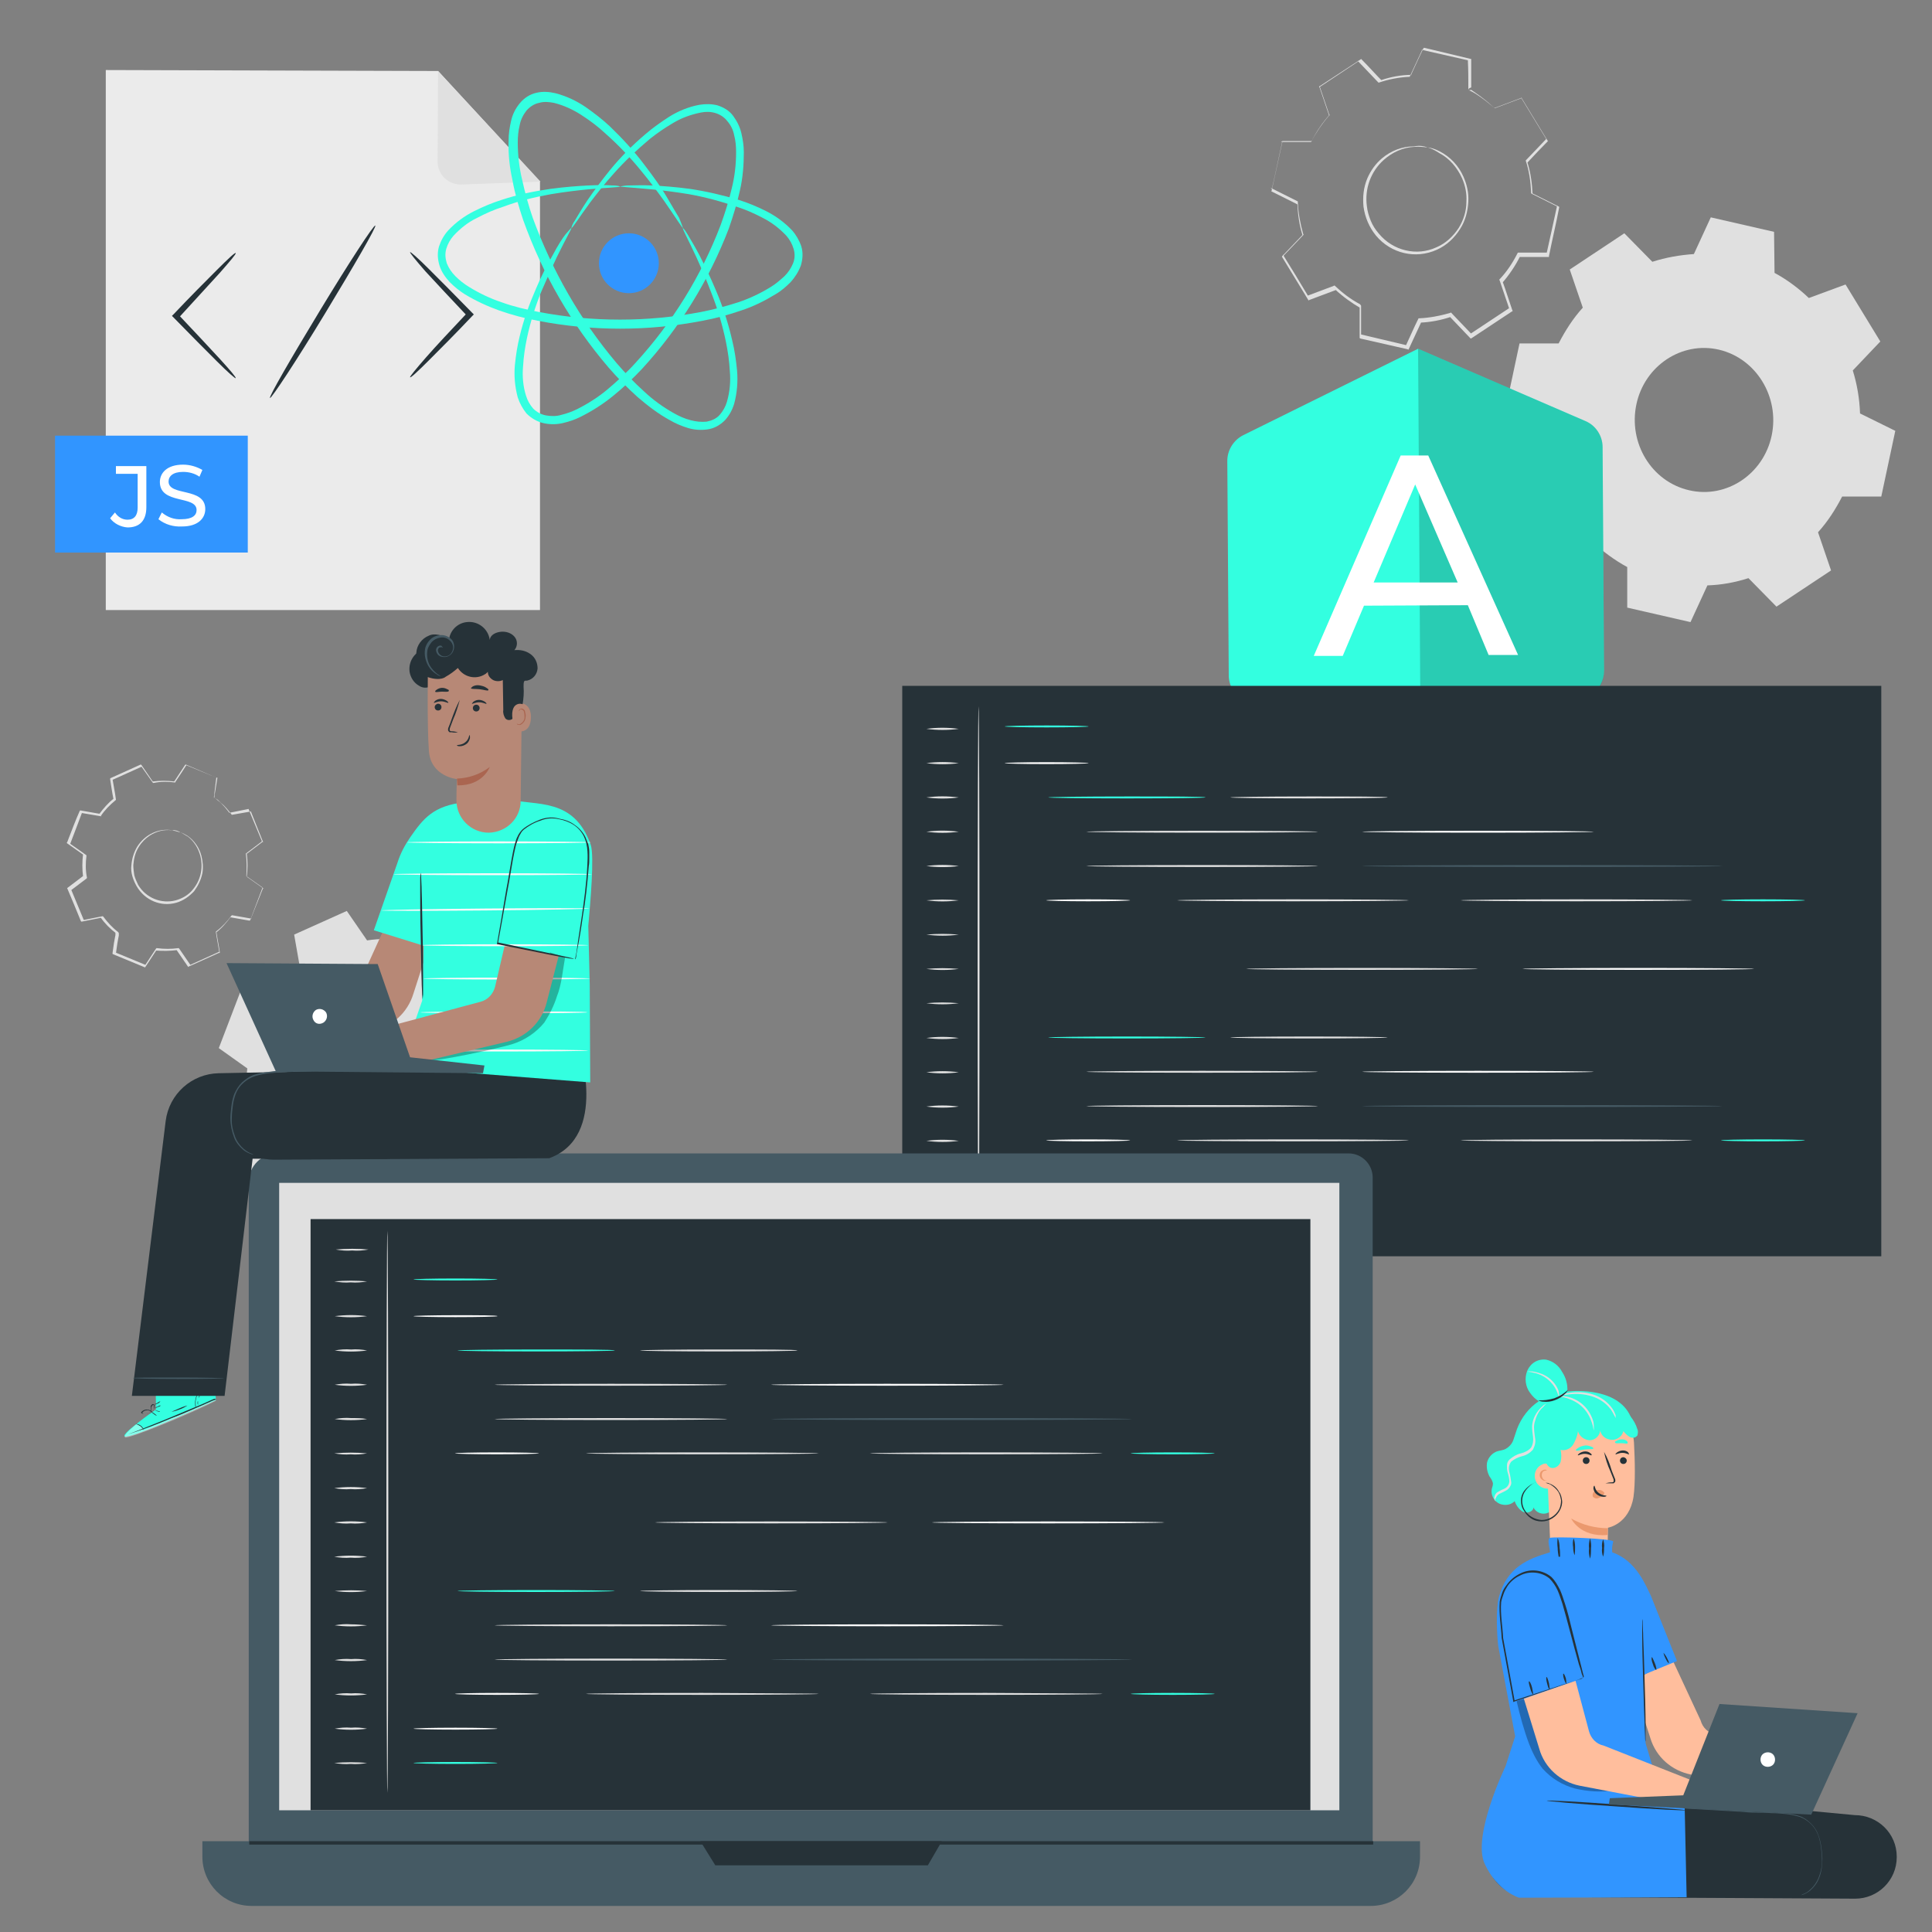 <?xml version="1.0" encoding="utf-8"?>
<!-- Generator: Adobe Illustrator 26.0.3, SVG Export Plug-In . SVG Version: 6.00 Build 0)  -->
<svg version="1.1" id="Calque_1" xmlns="http://www.w3.org/2000/svg" xmlns:xlink="http://www.w3.org/1999/xlink" x="0px" y="0px"
	 viewBox="0 0 400 400" style="enable-background:new 0 0 400 400;" xml:space="preserve">
<rect x="0" y="0" width="400" height="400" fill="#808080" stroke="none"/>
<style type="text/css">
	.st0{fill-rule:evenodd;clip-rule:evenodd;fill:#E0E0E0;}
	.st1{fill:#E0E0E0;}
	.st2{fill:none;}
	.st3{fill:#EBEBEB;}
	.st4{fill:#263238;}
	.st5{fill:#3195FF;}
	.st6{fill:#FFFFFF;}
	.st7{fill:#33FFE0;}
	.st8{opacity:0.2;}
	.st9{fill:#FAFAFA;}
	.st10{fill:#455A64;}
	.st11{fill:#FFBE9D;}
	.st12{fill:#EB996E;}
	.st13{opacity:0.3;}
	.st14{opacity:0.4;}
	.st15{fill:#B78876;}
	.st16{fill:#AA6550;}
</style>
<g id="freepik--background-complete--inject-6">
	<path class="st0" d="M367.4,56.5c2.6,1.4,5,3.2,7.1,5.2l7.6-2.8l7.2,11.8l-5.7,6c0.9,2.9,1.4,5.9,1.5,8.9l7.3,3.6l-2.9,13.6h-8.1
		c-1.4,2.7-3,5.2-5,7.4l2.7,7.9l-11.3,7.5l-5.8-5.9c-2.8,0.9-5.6,1.4-8.5,1.5l-3.5,7.6l-13.1-3v-8.4c-2.6-1.4-5-3.2-7.2-5.2
		l-7.6,2.8l-7.2-11.8l5.7-6c-0.9-2.9-1.4-5.9-1.5-8.9l-7.4-3.6l2.9-13.6h8.1c1.4-2.7,3-5.2,5-7.4l-2.7-7.9l11.3-7.5l5.8,5.9
		c2.8-0.9,5.7-1.4,8.6-1.6l3.5-7.6l13.1,3L367.4,56.5L367.4,56.5z M355.9,72.4c-7.7-1.8-15.4,3.3-17.1,11.3c-1.7,8,3.1,16,10.9,17.8
		c7.7,1.8,15.4-3.3,17.1-11.3C368.5,82.2,363.6,74.2,355.9,72.4C355.9,72.4,355.9,72.4,355.9,72.4L355.9,72.4z"/>
	<path class="st1" d="M295.5,30.5c0.9,0.1,1.7,0.4,2.5,0.8c2.2,1.1,4,3,5,5.3c0.7,1.6,1.1,3.3,1,5.1c-0.1,2-0.6,4-1.7,5.7
		c-1.2,1.9-2.8,3.4-4.8,4.3c-4.4,2-9.5,0.8-12.6-2.9c-1.4-1.7-2.3-3.8-2.6-6c-0.2-2,0-4,0.8-5.9c0.7-1.6,1.7-3,3-4.1
		c1.9-1.6,4.2-2.5,6.7-2.5C293.8,30.1,294.7,30.2,295.5,30.5c0,0.1-0.9-0.2-2.6-0.1c-2.4,0.1-4.6,1.1-6.4,2.7c-2.7,2.4-4,6-3.5,9.6
		c0.1,1,0.4,2,0.8,3c0.4,1,1,1.9,1.7,2.7c2.9,3.5,7.8,4.7,11.9,2.8c1.9-0.8,3.5-2.3,4.6-4c1-1.6,1.6-3.5,1.6-5.4
		c0.1-1.7-0.2-3.3-0.9-4.9c-1-2.2-2.6-4.1-4.7-5.2C296.5,30.7,295.5,30.5,295.5,30.5z"/>
	<path class="st1" d="M304,18.7c0-0.1,0-0.3,0-0.4c0-0.3,0-0.7,0-1.2c0-1.1,0-2.6-0.1-4.7l0.1,0.1l-9.7-2.2l0.2-0.1l-2.6,5.6l0,0.1
		h-0.1c-2.1,0.1-4.3,0.5-6.3,1.2l-0.1,0l-0.1-0.1l-4.2-4.4h0.3l-8.3,5.5l0.1-0.3c0.6,1.8,1.3,3.8,2,5.9l0.1,0.1l-0.1,0.1
		c-1.4,1.6-2.7,3.5-3.7,5.4l-0.1,0.1h-0.2h-6l0.3-0.2c-0.7,3.1-1.4,6.6-2.2,10l-0.2-0.3l5.4,2.7l0.2,0.1v0.2
		c0.1,2.2,0.5,4.4,1.1,6.5l0.1,0.2l-0.1,0.1l-4.2,4.4l0-0.4c1.7,2.7,3.5,5.7,5.3,8.7l-0.4-0.1l5.6-2.1l0.2-0.1l0.1,0.1
		c1.6,1.5,3.3,2.8,5.2,3.8l0,0l0.2,0.3l0,0v6.2l-0.2-0.3l9.7,2.3l-0.3,0.2c0.9-1.9,1.7-3.8,2.6-5.6l0.1-0.2h0.2
		c2.1-0.1,4.2-0.5,6.3-1.1l0.2-0.1l0.1,0.1l4.2,4.4l-0.4,0l8.3-5.5l-0.1,0.3c-0.7-2-1.3-3.9-2-5.9l-0.1-0.2l0.1-0.1
		c1.5-1.6,2.7-3.4,3.7-5.4l0.1-0.1h6.1l-0.2,0.2c0.8-3.5,1.5-6.9,2.2-10l0.1,0.3l-5.4-2.7l-0.1-0.1v-0.2c-0.1-2.2-0.4-4.4-1.1-6.5
		l0-0.1l0.1-0.1l4.2-4.4v0.2l-5.3-8.7l0.2,0.1l-5.6,2.1h-0.1l0,0c-1.2-1.2-2.5-2.2-3.8-3.1l-1-0.7C304.2,18.7,304.1,18.7,304,18.7
		c0.1,0,0.2,0,0.4,0.1c0.2,0.1,0.6,0.3,1.1,0.6c1.4,0.9,2.7,1.9,3.9,3h-0.1l5.6-2.1l0.1,0l0.1,0.1l5.3,8.7l0.1,0.1l-0.1,0.1
		c-1.3,1.3-2.7,2.8-4.2,4.4l0-0.2c0.7,2.2,1,4.4,1.1,6.7l-0.1-0.2l5.4,2.7l0.2,0.1l0,0.2c-0.6,3.2-1.4,6.5-2.1,10l0,0.2h-0.2h-6
		l0.2-0.1c-1,2-2.3,3.9-3.7,5.5l0.1-0.3c0.7,1.9,1.3,3.9,2,5.9l0.1,0.2l-0.2,0.1l-8.3,5.5l-0.2,0.1l-0.2-0.2l-4.2-4.4l0.3,0.1
		c-2.1,0.7-4.2,1.1-6.4,1.2l0.3-0.2l-2.6,5.6l-0.1,0.2l-0.2-0.1l-9.7-2.2l-0.2-0.1v-0.3c0-1,0-2.1,0-3.1v-3.1l0,0
		c0.3,0.6,0.1,0.2,0.2,0.3l0,0c-1.9-1.1-3.7-2.4-5.3-3.9l0.3,0.1l-5.6,2.1l-0.2,0.1l-0.1-0.2l-5.3-8.7l-0.1-0.2l0.2-0.2l4.2-4.4
		l-0.1,0.3c-0.7-2.2-1-4.4-1.1-6.7l0.2,0.3l-5.4-2.7l-0.2-0.1l0.1-0.2l2.2-10l0-0.2h6.2l-0.2,0.1c1-2,2.3-3.9,3.8-5.6l-0.1,0.3
		l-2-5.9l-0.1-0.2l0.2-0.1l8.4-5.5l0.1-0.1l0.1,0.1c1.5,1.5,2.9,3.1,4.2,4.4l-0.2-0.1c2.1-0.7,4.2-1.1,6.4-1.1l-0.2,0.1
		c0.9-2,1.8-3.9,2.6-5.6l0.1-0.1h0.1l9.6,2.3h0.1v0.1c0,2,0,3.5,0,4.6c0,0.5,0,0.9,0,1.2C304,18.3,304,18.5,304,18.7z"/>
	<path class="st2" d="M44.3,165.2c1.2,0.9,2.2,2,3.2,3.2l4-0.8l2.7,6.5l-3.3,2.5c0.2,1.5,0.2,3.1,0.1,4.6l3.4,2.4l-2.5,6.6l-4.1-0.7
		c-0.9,1.2-1.9,2.3-3.1,3.3l0.7,4.2l-6.2,2.8l-2.4-3.5c-1.5,0.2-3,0.2-4.4,0l-2.3,3.5l-6.3-2.7l0.6-4.2c-1.2-0.9-2.3-2-3.2-3.2
		l-4,0.8l-2.7-6.5l3.3-2.5c-0.2-1.5-0.2-3.1,0-4.6l-3.4-2.4l2.6-6.5l4,0.7c0.9-1.2,1.9-2.3,3.1-3.3l-0.7-4.2l6.2-2.8l2.4,3.5
		c1.5-0.2,3-0.2,4.4,0l2.3-3.5L45,161L44.3,165.2L44.3,165.2z M37.3,172.3c-3.7-1.6-8,0.3-9.5,4.2c-1.5,3.9,0.3,8.3,4,9.8
		c3.7,1.6,8-0.3,9.5-4.2C42.8,178.2,41,173.8,37.3,172.3L37.3,172.3z"/>
	<path class="st1" d="M37.3,172.3c0.6,0.2,1.1,0.5,1.6,0.8c1.4,1,2.4,2.5,2.8,4.1c0.3,1.2,0.4,2.4,0.2,3.6c-0.3,1.4-0.9,2.6-1.7,3.7
		c-1,1.1-2.3,2-3.7,2.4c-3.2,0.9-6.5-0.5-8.2-3.4c-0.4-0.7-0.7-1.4-0.9-2.1c-0.2-0.7-0.3-1.5-0.2-2.2c0.1-1.4,0.5-2.7,1.2-3.9
		c1.6-2.5,4.4-3.9,7.3-3.4C36.2,171.8,36.8,172,37.3,172.3c0,0.1-0.6-0.2-1.7-0.4c-1.6-0.2-3.2,0.2-4.6,1.1
		c-0.9,0.6-1.7,1.4-2.3,2.4c-0.7,1.1-1,2.4-1.1,3.7c0,0.7,0.1,1.4,0.2,2.1c0.2,0.7,0.5,1.4,0.8,2c1.6,2.7,4.8,4,7.8,3.2
		c1.4-0.4,2.6-1.1,3.5-2.2c1.6-1.9,2.2-4.4,1.6-6.9c-0.4-1.6-1.3-3.1-2.6-4.1C38.3,172.9,37.8,172.5,37.3,172.3z"/>
	<path class="st1" d="M44.3,165.2c0-0.1,0-0.2,0-0.3c0-0.2,0.1-0.5,0.1-0.8c0.1-0.7,0.2-1.8,0.4-3.2l0,0.1l-6.3-2.6l0.1,0
		c-0.7,1.1-1.5,2.3-2.3,3.5l0,0.1h-0.1c-1.5-0.2-2.9-0.2-4.4,0.1h-0.1l-0.1-0.1l-2.4-3.4l0.2,0.1l-6.2,2.8l0.1-0.2
		c0.2,1.3,0.5,2.7,0.7,4.2v0.1l-0.1,0.1c-1.1,0.9-2.2,2-3,3.2L21,169h-0.1l-4.1-0.7l0.2-0.1c-0.8,2.1-1.6,4.3-2.5,6.6l-0.1-0.2
		l3.4,2.4l0.1,0.1v0.1c-0.2,1.5-0.2,3,0.1,4.5v0.1l-0.1,0.1l-3.3,2.5l0.1-0.3l2.7,6.5l-0.2-0.1l4-0.8h0.1l0.1,0.1
		c0.9,1.2,1.9,2.3,3.1,3.2l0,0c0,0.1-0.1-0.2,0.1,0.2l0,0v0.1v0.1l0,0.3l-0.1,0.5l-0.2,1.1c-0.1,0.7-0.2,1.4-0.3,2.1l-0.1-0.2
		l6.3,2.6l-0.2,0.1l2.3-3.5l0.1-0.1h0.1c1.5,0.2,2.9,0.2,4.4,0h0.1l0.1,0.1l2.4,3.5l-0.2-0.1l6.2-2.8l-0.1,0.2
		c-0.2-1.4-0.5-2.8-0.7-4.2v-0.1l0.1-0.1c1.2-0.9,2.2-2,3.1-3.2l0.1-0.1h0.1l4,0.7l-0.2,0.1l2.6-6.5l0.1,0.2l-3.4-2.4l-0.1-0.1v-0.1
		c0.2-1.5,0.2-3,0-4.6v-0.1l0.1,0l3.3-2.5l0,0.2c-1-2.5-1.9-4.7-2.6-6.5l0.1,0.1l-4,0.7h0v0c-0.7-0.9-1.4-1.8-2.3-2.5l-0.6-0.6
		C44.5,165.2,44.4,165.2,44.3,165.2l0.3,0.1c0.1,0.1,0.4,0.3,0.6,0.5c0.9,0.7,1.6,1.6,2.3,2.5h-0.1l4-0.8h0.1v0.1l2.7,6.5l0,0.1
		l-0.1,0.1l-3.3,2.5l0.1-0.1c0.2,1.5,0.2,3.1,0.1,4.7l-0.1-0.1l3.4,2.4l0.1,0.1l-0.1,0.1c-0.8,2.1-1.6,4.2-2.5,6.6l-0.1,0.1h-0.1
		l-4-0.7l0.2-0.1c-0.9,1.2-1.9,2.4-3.1,3.3l0.1-0.2c0.2,1.4,0.5,2.8,0.7,4.2v0.2l-0.2,0l-6.2,2.8l-0.1,0.1l-0.1-0.1l-2.4-3.5
		l0.2,0.1c-1.5,0.2-3,0.2-4.5,0.1l0.2-0.1c-0.8,1.2-1.5,2.3-2.3,3.5l-0.1,0.1l-0.2-0.1l-6.3-2.6l-0.2-0.1v-0.2l0.3-2.1l0.2-1.1
		l0.1-0.5l0-0.3v-0.1v-0.1v-0.1l0,0c0.2,0.4,0,0.1,0.1,0.2l0,0c-1.2-0.9-2.3-2-3.2-3.3l0.2,0.1l-4,0.8l-0.2,0l-0.1-0.2
		c-0.9-2.2-1.8-4.4-2.7-6.5l-0.1-0.2l0.1-0.1l3.3-2.5l-0.1,0.2c-0.2-1.5-0.2-3.1,0-4.7l0.1,0.2l-3.4-2.4l-0.1-0.1l0.1-0.1
		c0.9-2.3,1.7-4.5,2.6-6.5l0.1-0.1h0.1l4,0.7l-0.2,0.1c0.9-1.2,1.9-2.4,3.1-3.3l-0.1,0.2c-0.3-1.5-0.5-2.9-0.7-4.2v-0.1l0.1-0.1
		l6.2-2.8l0.1,0l0.1,0.1l2.4,3.5l-0.1-0.1c1.5-0.2,3-0.2,4.5,0l-0.1,0.1l2.3-3.5l0.1-0.1l0.1,0l6.3,2.7H45v0.1l-0.5,3.1
		c-0.1,0.3-0.1,0.6-0.1,0.8C44.4,165,44.4,165.1,44.3,165.2z"/>
	<path class="st0" d="M97.9,200.6c2.1,1.6,3.9,3.5,5.5,5.6l7-1.3l4.7,11.4l-5.8,4.4c0.4,2.7,0.4,5.4,0.1,8.1l5.9,4.2l-4.4,11.5
		l-7.1-1.2c-1.6,2.2-3.4,4.1-5.4,5.8l1.3,7.3l-10.9,4.9l-4.2-6.1c-2.6,0.4-5.2,0.4-7.8,0.1l-4.1,6.1l-11-4.6l1.1-7.4
		c-2.1-1.6-3.9-3.5-5.5-5.6l-7.1,1.3l-4.7-11.4l5.8-4.4c-0.4-2.7-0.4-5.4-0.1-8.1l-5.9-4.2l4.4-11.5l7.1,1.2
		c1.6-2.2,3.4-4.1,5.4-5.8l-1.3-7.4l10.9-4.9l4.2,6.1c2.6-0.4,5.2-0.4,7.8-0.1l4.1-6.1l11,4.6L97.9,200.6z M85.6,212.9
		c-6.5-2.7-14,0.6-16.6,7.4c-2.6,6.8,0.5,14.5,7.1,17.3c6.5,2.7,14-0.6,16.6-7.4c0,0,0,0,0,0C95.3,223.4,92.1,215.7,85.6,212.9z"/>
</g>
<g id="freepik--JavaScript--inject-6">
	<polygon class="st3" points="111.8,126.3 21.9,126.3 21.9,14.5 90.7,14.7 111.8,37.6 	"/>
	<path class="st4" d="M48.8,78.3c-0.1,0.1-1.6-1.2-3.9-3.5c-2.3-2.3-5.5-5.5-8.9-9l-0.4-0.4l0.4-0.4v0c3.4-3.6,6.6-6.8,8.9-9.1
		c2.3-2.3,3.8-3.7,3.9-3.5s-1.2,1.7-3.3,4.1c-2.2,2.4-5.2,5.7-8.6,9.4h0v-0.8c3.4,3.6,6.5,6.9,8.7,9.3
		C47.6,76.6,48.9,78.1,48.8,78.3z"/>
	<path class="st4" d="M84.9,52.2c0.1-0.1,1.6,1.2,3.9,3.5s5.5,5.5,8.9,9l0.4,0.4l-0.4,0.4h0c-3.4,3.6-6.6,6.8-8.9,9.1
		c-2.3,2.3-3.8,3.7-3.9,3.5c-0.1-0.1,1.2-1.7,3.3-4.1s5.2-5.7,8.6-9.3v0v0.8c-3.4-3.6-6.5-6.9-8.7-9.3C86,53.8,84.8,52.3,84.9,52.2z
		"/>
	<path class="st4" d="M55.9,82.4c-0.3-0.2,4.4-8.3,10.4-18.2s11.1-17.7,11.4-17.5c0.3,0.2-4.4,8.3-10.4,18.2S56.2,82.5,55.9,82.4z"
		/>
	<path class="st1" d="M90.7,14.7l-0.1,18.7c0,2.7,2.1,4.8,4.8,4.8c0.1,0,0.1,0,0.2,0l16.3-0.6L90.7,14.7z"/>
	<rect x="11.4" y="90.2" class="st5" width="39.9" height="24.2"/>
	<path class="st6" d="M22.8,107.3l1-1.2c0.6,0.9,1.5,1.5,2.6,1.5c1.4,0,2.1-0.9,2.1-2.5v-7H24v-1.6h6.3v8.5c0,2.8-1.4,4.2-3.9,4.2
		C25,109.1,23.6,108.4,22.8,107.3z"/>
	<path class="st6" d="M32.8,107.5l0.7-1.4c1.2,1,2.6,1.5,4.1,1.4c2.2,0,3.1-0.8,3.1-1.9c0-3.1-7.6-1.1-7.6-5.8
		c0-1.9,1.5-3.6,4.8-3.6c1.4,0,2.8,0.4,4,1.1l-0.6,1.4c-1-0.7-2.2-1-3.4-1c-2.1,0-3,0.9-3,2c0,3.1,7.6,1.1,7.6,5.7
		c0,1.9-1.5,3.6-4.8,3.6C35.9,109.1,34.2,108.6,32.8,107.5z"/>
</g>
<g id="freepik--Angular--inject-6">
	<path class="st7" d="M257.4,90.1c-2,1-3.3,3.1-3.3,5.3l0.3,44.4c0,2.1,1.1,4,2.9,5.1l36.8,21.9l0,0l35.3-22.9c1.7-1.1,2.7-3,2.7-5
		l-0.3-46.3c0-2.3-1.4-4.5-3.5-5.4l-34.7-15L257.4,90.1z"/>
	<g class="st8">
		<path d="M293.6,72.2l0.6,94.6l35.2-22.8c1.7-1.1,2.7-3,2.7-5l-0.3-46.5c0-2.3-1.4-4.4-3.5-5.3L293.6,72.2z"/>
	</g>
	<path class="st6" d="M303.9,125.3l-21.5,0.1l-4.4,10.4h-6l18-41.5h5.7l18.6,41.3l-6.1,0L303.9,125.3z M301.8,120.6l-8.8-20.3
		l-8.6,20.3L301.8,120.6z"/>
</g>
<g id="freepik--Screen--inject-6">
	<rect x="186.8" y="142" class="st4" width="202.7" height="118.1"/>
	<path class="st1" d="M202.6,254.2c-0.1,0-0.2-24.2-0.2-54s0.1-54,0.2-54c0.1,0,0.2,24.2,0.2,54S202.7,254.2,202.6,254.2z"/>
	<path class="st1" d="M198.5,150.9c-2.2,0.3-4.5,0.3-6.7,0C194,150.6,196.2,150.6,198.5,150.9z"/>
	<path class="st1" d="M198.5,158c-2.2,0.3-4.5,0.3-6.7,0C194,157.7,196.2,157.7,198.5,158z"/>
	<path class="st1" d="M198.5,165.1c-2.2,0.3-4.5,0.3-6.7,0C194,164.8,196.2,164.8,198.5,165.1z"/>
	<path class="st1" d="M198.5,172.2c-2.2,0.3-4.5,0.3-6.7,0C194,171.9,196.2,171.9,198.5,172.2z"/>
	<path class="st1" d="M198.5,179.3c-2.2,0.3-4.5,0.3-6.7,0C194,179,196.2,179,198.5,179.3z"/>
	<path class="st1" d="M198.5,186.4c-2.2,0.3-4.5,0.3-6.7,0C194,186.2,196.2,186.2,198.5,186.4z"/>
	<path class="st1" d="M198.5,193.5c-2.2,0.3-4.5,0.3-6.7,0C194,193.3,196.2,193.3,198.5,193.5z"/>
	<path class="st1" d="M198.5,200.6c-2.2,0.3-4.5,0.3-6.7,0C194,200.4,196.2,200.4,198.5,200.6z"/>
	<path class="st1" d="M198.5,207.7c-2.2,0.3-4.5,0.3-6.7,0C194,207.5,196.2,207.5,198.5,207.7z"/>
	<path class="st1" d="M198.5,214.9c-2.2,0.3-4.5,0.3-6.7,0C194,214.6,196.2,214.6,198.5,214.9z"/>
	<path class="st1" d="M198.5,222c-2.2,0.3-4.5,0.3-6.7,0C194,221.7,196.2,221.7,198.5,222z"/>
	<path class="st1" d="M198.5,229.1c-2.2,0.3-4.5,0.3-6.7,0C194,228.8,196.2,228.8,198.5,229.1z"/>
	<path class="st1" d="M198.5,236.2c-2.2,0.3-4.5,0.3-6.7,0C194,235.9,196.2,235.9,198.5,236.2z"/>
	<path class="st1" d="M198.5,243.3c-2.2,0.3-4.5,0.3-6.7,0C194,243,196.2,243,198.5,243.3z"/>
	<path class="st1" d="M198.5,250.4c-2.2,0.3-4.5,0.3-6.7,0C194,250.2,196.2,250.2,198.5,250.4z"/>
	<path class="st7" d="M225.4,150.4c0,0.1-3.9,0.2-8.7,0.2c-4.8,0-8.7-0.1-8.7-0.2s3.9-0.2,8.7-0.2S225.4,150.3,225.4,150.4z"/>
	<path class="st7" d="M225.4,250.4c0,0.1-3.9,0.2-8.7,0.2c-4.8,0-8.7-0.1-8.7-0.2c0-0.1,3.9-0.2,8.7-0.2S225.4,250.3,225.4,250.4z"
		/>
	<path class="st7" d="M249.6,165.1c0,0.1-7.3,0.2-16.3,0.2c-9,0-16.3-0.1-16.3-0.2s7.3-0.2,16.3-0.2S249.6,164.9,249.6,165.1z"/>
	<path class="st1" d="M287.3,165.1c0,0.1-7.3,0.2-16.3,0.2c-9,0-16.3-0.1-16.3-0.2s7.3-0.2,16.3-0.2
		C280,164.9,287.3,164.9,287.3,165.1z"/>
	<path class="st1" d="M272.9,172.2c0,0.1-10.8,0.2-24,0.2c-13.3,0-24-0.1-24-0.2s10.8-0.2,24-0.2S272.9,172.1,272.9,172.2z"/>
	<path class="st1" d="M272.9,179.3c0,0.1-10.8,0.2-24,0.2c-13.3,0-24-0.1-24-0.2c0-0.1,10.8-0.2,24-0.2S272.9,179.2,272.9,179.3z"/>
	<path class="st1" d="M306,200.6c0,0.1-10.8,0.2-24,0.2s-24-0.1-24-0.2c0-0.1,10.8-0.2,24-0.2S306,200.5,306,200.6z"/>
	<path class="st1" d="M291.7,186.4c0,0.1-10.8,0.2-24,0.2c-13.3,0-24-0.1-24-0.2s10.8-0.2,24-0.2S291.7,186.3,291.7,186.4z"/>
	<path class="st1" d="M350.4,186.4c0,0.1-10.8,0.2-24,0.2c-13.3,0-24-0.1-24-0.2s10.8-0.2,24-0.2
		C339.7,186.2,350.4,186.3,350.4,186.4z"/>
	<path class="st9" d="M330,172.2c0,0.1-10.8,0.2-24,0.2s-24-0.1-24-0.2s10.8-0.2,24-0.2C319.3,172,330,172.1,330,172.2z"/>
	<path class="st9" d="M363.2,200.6c0,0.1-10.8,0.2-24,0.2s-24-0.1-24-0.2c0-0.1,10.8-0.2,24-0.2S363.2,200.5,363.2,200.6z"/>
	<path class="st10" d="M356.6,179.3c0,0.1-16.7,0.2-37.3,0.2s-37.3-0.1-37.3-0.2c0-0.1,16.7-0.2,37.3-0.2S356.6,179.2,356.6,179.3z"
		/>
	<path class="st9" d="M225.4,158c0,0.1-3.9,0.2-8.7,0.2c-4.8,0-8.7-0.1-8.7-0.2c0-0.1,3.9-0.2,8.7-0.2S225.4,157.9,225.4,158z"/>
	<path class="st9" d="M225.4,243.3c0,0.1-3.9,0.2-8.7,0.2c-4.8,0-8.7-0.1-8.7-0.2s3.9-0.2,8.7-0.2S225.4,243.2,225.4,243.3z"/>
	<path class="st9" d="M234,186.4c0,0.1-3.9,0.2-8.7,0.2c-4.8,0-8.7-0.1-8.7-0.2s3.9-0.2,8.7-0.2C230.1,186.2,234,186.3,234,186.4z"
		/>
	<path class="st7" d="M373.7,186.4c0,0.1-3.9,0.2-8.7,0.2s-8.7-0.1-8.7-0.2s3.9-0.2,8.7-0.2S373.7,186.3,373.7,186.4z"/>
	<path class="st7" d="M249.6,214.8c0,0.1-7.3,0.2-16.3,0.2c-9,0-16.3-0.1-16.3-0.2c0-0.1,7.3-0.2,16.3-0.2S249.6,214.7,249.6,214.8z
		"/>
	<path class="st1" d="M287.3,214.8c0,0.1-7.3,0.2-16.3,0.2c-9,0-16.3-0.1-16.3-0.2s7.3-0.2,16.3-0.2
		C280.1,214.6,287.3,214.7,287.3,214.8z"/>
	<path class="st1" d="M272.9,221.9c0,0.1-10.8,0.2-24,0.2c-13.3,0-24-0.1-24-0.2c0-0.1,10.8-0.2,24-0.2S272.9,221.8,272.9,221.9z"/>
	<path class="st1" d="M272.9,229c0,0.1-10.8,0.2-24,0.2c-13.3,0-24-0.1-24-0.2c0-0.1,10.8-0.2,24-0.2S272.9,228.9,272.9,229z"/>
	<path class="st1" d="M291.7,236.1c0,0.1-10.8,0.2-24,0.2c-13.3,0-24-0.1-24-0.2c0-0.1,10.8-0.2,24-0.2S291.7,236,291.7,236.1z"/>
	<path class="st1" d="M350.4,236.1c0,0.1-10.8,0.2-24,0.2c-13.3,0-24-0.1-24-0.2c0-0.1,10.8-0.2,24-0.2
		C339.7,235.9,350.4,236,350.4,236.1z"/>
	<path class="st9" d="M330,221.9c0,0.1-10.8,0.2-24,0.2s-24-0.1-24-0.2c0-0.1,10.8-0.2,24-0.2C319.3,221.7,330,221.8,330,221.9z"/>
	<path class="st10" d="M356.6,229c0,0.1-16.7,0.2-37.3,0.2S282,229.1,282,229c0-0.1,16.7-0.2,37.3-0.2S356.6,228.9,356.6,229z"/>
	<path class="st9" d="M234,236.1c0,0.1-3.9,0.2-8.7,0.2c-4.8,0-8.7-0.1-8.7-0.2c0-0.1,3.9-0.2,8.7-0.2
		C230.1,235.9,234,236,234,236.1z"/>
	<path class="st7" d="M373.7,236.1c0,0.1-3.9,0.2-8.7,0.2s-8.7-0.1-8.7-0.2c0-0.1,3.9-0.2,8.7-0.2S373.7,236,373.7,236.1z"/>
</g>
<g id="freepik--React--inject-6">
	<path class="st7" d="M141.4,47.2c-0.1,0.1-1.4-2-3.9-5.6c-1.3-1.8-2.9-4-4.9-6.4c-2.2-2.7-4.7-5.3-7.3-7.6
		c-1.5-1.4-3.1-2.6-4.8-3.7c-1.8-1.2-3.8-2.1-5.8-2.6c-1-0.2-2.1-0.3-3.1,0c-1,0.2-1.9,0.8-2.6,1.6c-0.7,0.9-1.2,1.9-1.4,3
		c-0.3,1.2-0.4,2.4-0.4,3.6c0,2.6,0.3,5.2,0.9,7.7c0.6,2.7,1.3,5.3,2.2,7.9c4,10.9,9.8,21.1,17.3,30c1.8,2.1,3.7,4.1,5.7,5.9
		c1.9,1.8,4,3.3,6.3,4.6c1.1,0.6,2.2,1.1,3.4,1.4c1.1,0.3,2.2,0.4,3.3,0.3c1-0.2,2-0.6,2.7-1.4c0.7-0.8,1.2-1.7,1.5-2.7
		c0.6-2.1,0.8-4.2,0.6-6.4c-0.1-2-0.4-4-0.8-6c-0.7-3.4-1.7-6.8-3-10.1c-1.1-2.9-2.2-5.4-3.1-7.4C142.4,49.4,141.2,47.3,141.4,47.2
		c0.4,0.4,0.7,0.9,1,1.4c0.6,1,1.5,2.5,2.5,4.4c1,2,2.2,4.4,3.4,7.3c1.4,3.3,2.5,6.7,3.3,10.2c0.5,2,0.8,4.1,1,6.2
		c0.2,2.3,0,4.7-0.6,6.9c-0.4,1.3-1,2.4-1.9,3.4c-1,1-2.2,1.7-3.6,1.9c-1.4,0.2-2.8,0.1-4.1-0.3c-1.3-0.4-2.5-0.9-3.7-1.6
		c-2.4-1.3-4.6-3-6.7-4.8c-2.1-1.9-4.1-3.9-6-6.1c-7.7-9-13.7-19.4-17.7-30.6c-0.9-2.7-1.7-5.4-2.2-8.2c-0.6-2.7-0.9-5.4-0.8-8.2
		c0-1.4,0.2-2.7,0.5-4c0.3-1.4,0.9-2.6,1.8-3.7c0.9-1.1,2.1-1.9,3.5-2.2c1.3-0.3,2.6-0.2,3.9,0.1c2.3,0.6,4.4,1.6,6.3,2.9
		c1.7,1.2,3.4,2.5,4.9,3.9c2.6,2.5,5.1,5.2,7.2,8c1.9,2.5,3.5,4.7,4.6,6.6s2,3.4,2.6,4.4C141,46.1,141.2,46.6,141.4,47.2z"/>
	<path class="st7" d="M118.3,47.2c0.1,0.1-1.1,2.1-3,6c-0.9,1.9-2,4.3-3.2,7.1c-1.3,3.2-2.3,6.4-3,9.7c-0.4,1.9-0.7,3.9-0.8,5.8
		c-0.2,2.1,0,4.2,0.6,6.1c0.3,1,0.8,1.9,1.5,2.7c0.7,0.7,1.6,1.2,2.6,1.4c1.1,0.2,2.2,0.2,3.2-0.1c1.2-0.3,2.3-0.7,3.3-1.2
		c2.2-1.1,4.4-2.5,6.3-4.1c2-1.7,4-3.5,5.8-5.5c7.6-8.3,13.6-18,17.6-28.5c0.9-2.5,1.7-5,2.3-7.6c0.6-2.4,0.9-4.9,0.9-7.5
		c0-1.2-0.1-2.4-0.4-3.5c-0.2-1.1-0.7-2.1-1.4-2.9c-0.6-0.8-1.5-1.4-2.5-1.7c-1-0.3-2-0.3-3-0.1c-2,0.4-4,1.1-5.8,2.2
		c-1.7,1-3.3,2.1-4.8,3.3c-2.6,2.2-5.1,4.5-7.4,7.1c-2,2.2-3.6,4.3-4.9,6C119.7,45.3,118.5,47.3,118.3,47.2c0.1-0.5,0.4-1.1,0.7-1.5
		c0.6-1,1.4-2.4,2.6-4.2c1.5-2.2,3-4.2,4.7-6.3c2.2-2.7,4.7-5.2,7.3-7.4c1.5-1.3,3.2-2.5,4.9-3.6c1.9-1.2,4.1-2.1,6.3-2.5
		c1.2-0.2,2.5-0.2,3.7,0.1c1.3,0.4,2.5,1.1,3.3,2.2c0.8,1.1,1.4,2.3,1.7,3.6c0.3,1.3,0.5,2.6,0.5,3.9c0,2.6-0.2,5.3-0.8,7.9
		c-0.6,2.7-1.4,5.3-2.3,7.9c-4.1,10.7-10.2,20.6-18,29.1c-1.9,2-3.9,3.9-6,5.6c-2.1,1.7-4.3,3.1-6.7,4.3c-1.2,0.6-2.4,1-3.7,1.3
		c-1.3,0.3-2.7,0.3-4,0c-1.3-0.3-2.5-1-3.5-2c-0.8-1-1.4-2.1-1.8-3.3c-0.6-2.2-0.8-4.5-0.6-6.7c0.2-2,0.5-4,1-6
		c0.8-3.4,2-6.7,3.4-9.9c1-2.4,2.2-4.7,3.5-7c1-1.9,1.9-3.3,2.6-4.2C117.9,47.6,118.3,47.1,118.3,47.2z"/>
	<path class="st7" d="M128.4,38.6c0,0.2-2.4,0.2-6.6,0.6c-2.1,0.2-4.7,0.5-7.7,1c-3.4,0.6-6.7,1.4-9.9,2.6c-1.9,0.6-3.7,1.4-5.4,2.3
		c-1.9,0.9-3.5,2.2-4.9,3.7c-0.7,0.8-1.2,1.7-1.5,2.7c-0.3,1-0.2,2,0.1,3c0.4,1,1,1.9,1.8,2.7c0.8,0.8,1.8,1.6,2.8,2.2
		c2.1,1.3,4.4,2.4,6.8,3.2c2.5,0.9,5.1,1.5,7.7,2c11.1,2.1,22.4,2.1,33.5,0c2.6-0.5,5.2-1.2,7.7-2c2.4-0.8,4.7-1.9,6.8-3.2
		c1-0.6,1.9-1.4,2.8-2.2c0.8-0.8,1.4-1.7,1.8-2.7c0.4-1,0.4-2,0.1-3c-0.3-1-0.8-1.9-1.5-2.7c-1.4-1.5-3.1-2.8-4.9-3.7
		c-1.7-0.9-3.5-1.7-5.4-2.3c-3.2-1.1-6.5-2-9.9-2.6c-3-0.5-5.6-0.8-7.7-1C130.7,38.8,128.4,38.7,128.4,38.6c0.6-0.1,1.1-0.2,1.7-0.2
		c1.1,0,2.8-0.1,4.9,0s4.8,0.3,7.8,0.7c3.4,0.5,6.8,1.3,10.2,2.3c1.9,0.6,3.8,1.4,5.6,2.3c2,1,3.9,2.4,5.4,4
		c0.8,0.9,1.5,2.1,1.9,3.3c0.4,1.3,0.3,2.7-0.1,4c-0.5,1.3-1.2,2.4-2.1,3.4c-0.9,0.9-1.9,1.8-3.1,2.5c-2.3,1.4-4.7,2.6-7.2,3.4
		c-2.6,0.9-5.2,1.6-7.9,2.1c-11.3,2.2-22.9,2.2-34.2,0c-2.7-0.5-5.3-1.2-7.9-2.1c-2.5-0.9-4.9-2-7.2-3.4c-1.1-0.7-2.1-1.5-3.1-2.5
		c-0.9-1-1.7-2.1-2.1-3.4c-0.4-1.3-0.5-2.7-0.1-4c0.4-1.2,1-2.3,1.9-3.3c1.6-1.7,3.4-3,5.4-4c1.8-0.9,3.7-1.7,5.6-2.3
		c3.3-1.1,6.7-1.8,10.2-2.3c3-0.4,5.7-0.6,7.8-0.7c2.1-0.1,3.8-0.1,4.9,0C127.2,38.4,127.8,38.4,128.4,38.6z"/>
	<circle class="st5" cx="130.2" cy="54.5" r="6.2"/>
</g>
<g id="freepik--Device--inject-6">
	<path class="st10" d="M57.4,238.8h221.8c2.8,0,5,2.3,5,5v138c0,6-4.9,10.9-10.9,10.9l0,0H62.4c-6,0-10.9-4.9-10.9-10.9V244.5
		C51.6,241.4,54.2,238.8,57.4,238.8z"/>
	<path class="st10" d="M41.9,381.2h252.1l0,0v3.2c0,5.7-4.6,10.2-10.2,10.2l0,0H52.1c-5.7,0-10.2-4.6-10.2-10.2l0,0V381.2
		L41.9,381.2z"/>
	<rect x="57.8" y="244.9" class="st1" width="219.5" height="129.9"/>
	<polygon class="st4" points="145,381.2 148.1,386.2 192.1,386.2 195,381.2 	"/>
	<rect x="51.6" y="381.2" class="st4" width="232.7" height="0.7"/>
	<rect x="64.3" y="252.4" class="st4" width="207" height="122.4"/>
	<path class="st1" d="M80.2,371.2c-0.1,0-0.2-26.1-0.2-58.2s0.1-58.2,0.2-58.2s0.2,26.1,0.2,58.2S80.3,371.2,80.2,371.2z"/>
	<path class="st1" d="M76,265.3c-1.1,0.2-2.2,0.3-3.4,0.2c-1.1,0.1-2.3,0-3.4-0.2C71.5,265.1,73.8,265.1,76,265.3L76,265.3z"/>
	<path class="st1" d="M76.3,258.7c-1.1,0.2-2.2,0.3-3.4,0.2c-1.1,0.1-2.3,0-3.4-0.2C71.8,258.5,74.1,258.5,76.3,258.7L76.3,258.7z"
		/>
	<path class="st1" d="M76,272.5c-2.2,0.3-4.5,0.3-6.7,0C71.6,272.2,73.8,272.2,76,272.5z"/>
	<path class="st1" d="M76,279.6c-2.2,0.3-4.5,0.3-6.7,0c1.1-0.2,2.2-0.3,3.4-0.2C73.8,279.3,74.9,279.4,76,279.6z"/>
	<path class="st1" d="M76,286.7c-2.2,0.3-4.5,0.3-6.7,0c1.1-0.2,2.2-0.3,3.4-0.2C73.8,286.4,74.9,286.5,76,286.7z"/>
	<path class="st1" d="M76,293.8c-2.2,0.3-4.5,0.3-6.7,0c1.1-0.2,2.2-0.3,3.4-0.2C73.8,293.6,74.9,293.6,76,293.8z"/>
	<path class="st1" d="M76,300.9c-1.1,0.2-2.2,0.3-3.4,0.2c-1.1,0.1-2.3,0-3.4-0.2C71.5,300.7,73.8,300.7,76,300.9L76,300.9z"/>
	<path class="st1" d="M76,308.1c-1.1,0.2-2.2,0.3-3.4,0.2c-1.1,0.1-2.3,0-3.4-0.2C71.5,307.8,73.8,307.8,76,308.1L76,308.1z"/>
	<path class="st1" d="M76,315.2c-1.1,0.2-2.2,0.3-3.4,0.2c-1.1,0.1-2.3,0-3.4-0.2C71.5,314.9,73.8,314.9,76,315.2L76,315.2z"/>
	<path class="st1" d="M76,322.3c-1.1,0.2-2.2,0.3-3.4,0.2c-1.1,0.1-2.3,0-3.4-0.2C71.5,322,73.8,322,76,322.3L76,322.3z"/>
	<path class="st1" d="M76,329.4c-2.2,0.3-4.5,0.3-6.7,0C71.6,329.2,73.8,329.2,76,329.4z"/>
	<path class="st1" d="M76,336.5c-2.2,0.3-4.5,0.3-6.7,0c1.1-0.2,2.2-0.3,3.4-0.2C73.8,336.3,74.9,336.4,76,336.5z"/>
	<path class="st1" d="M76,343.7c-2.2,0.3-4.5,0.3-6.7,0c1.1-0.2,2.2-0.3,3.4-0.2C73.8,343.4,74.9,343.5,76,343.7z"/>
	<path class="st1" d="M76,350.8c-2.2,0.3-4.5,0.3-6.7,0c1.1-0.2,2.2-0.3,3.4-0.2C73.8,350.5,74.9,350.6,76,350.8z"/>
	<path class="st1" d="M76,357.9c-2.2,0.3-4.5,0.3-6.7,0c1.1-0.2,2.2-0.3,3.4-0.2C73.8,357.6,74.9,357.7,76,357.9z"/>
	<path class="st1" d="M76,365c-1.1,0.2-2.2,0.3-3.4,0.2c-1.1,0.1-2.3,0-3.4-0.2C71.5,364.8,73.8,364.8,76,365L76,365z"/>
	<path class="st7" d="M103,264.9c0,0.1-3.9,0.2-8.7,0.2c-4.8,0-8.7-0.1-8.7-0.2s3.9-0.2,8.7-0.2C99.1,264.7,103,264.8,103,264.9z"/>
	<path class="st7" d="M103,365c0,0.1-3.9,0.2-8.7,0.2c-4.8,0-8.7-0.1-8.7-0.2c0-0.1,3.9-0.2,8.7-0.2C99.1,364.8,103,364.9,103,365z"
		/>
	<path class="st7" d="M127.3,279.6c0,0.1-7.3,0.2-16.3,0.2s-16.3-0.1-16.3-0.2c0-0.1,7.3-0.2,16.3-0.2S127.3,279.4,127.3,279.6z"/>
	<path class="st1" d="M165.1,279.6c0,0.1-7.3,0.2-16.3,0.2c-9,0-16.3-0.1-16.3-0.2c0-0.1,7.3-0.2,16.3-0.2S165.1,279.4,165.1,279.6z
		"/>
	<path class="st1" d="M150.6,286.7c0,0.1-10.8,0.2-24.1,0.2s-24.1-0.1-24.1-0.2s10.8-0.2,24.1-0.2S150.6,286.6,150.6,286.7z"/>
	<path class="st1" d="M150.6,293.8c0,0.1-10.8,0.2-24.1,0.2s-24.1-0.1-24.1-0.2s10.8-0.2,24.1-0.2S150.6,293.7,150.6,293.8z"/>
	<path class="st1" d="M183.8,315.2c0,0.1-10.8,0.2-24.1,0.2s-24.1-0.1-24.1-0.2c0-0.1,10.8-0.2,24.1-0.2S183.8,315.1,183.8,315.2z"
		/>
	<path class="st1" d="M169.5,300.9c0,0.1-10.8,0.2-24.1,0.2c-13.3,0-24.1-0.1-24.1-0.2s10.8-0.2,24.1-0.2
		C158.7,300.7,169.5,300.8,169.5,300.9z"/>
	<path class="st1" d="M228.3,300.9c0,0.1-10.8,0.2-24.1,0.2s-24.1-0.1-24.1-0.2s10.8-0.2,24.1-0.2
		C217.5,300.7,228.3,300.8,228.3,300.9z"/>
	<path class="st9" d="M207.8,286.7c0,0.1-10.8,0.2-24.1,0.2c-13.3,0-24.1-0.1-24.1-0.2s10.8-0.2,24.1-0.2
		C197.1,286.5,207.8,286.6,207.8,286.7z"/>
	<path class="st9" d="M241.1,315.2c0,0.1-10.8,0.2-24.1,0.2s-24.1-0.1-24.1-0.2c0-0.1,10.8-0.2,24.1-0.2S241.1,315.1,241.1,315.2z"
		/>
	<path class="st10" d="M234.4,293.8c0,0.1-16.7,0.2-37.4,0.2s-37.4-0.1-37.4-0.2s16.7-0.2,37.4-0.2S234.4,293.7,234.4,293.8z"/>
	<path class="st9" d="M103,272.5c0,0.1-3.9,0.2-8.7,0.2c-4.8,0-8.7-0.1-8.7-0.2s3.9-0.2,8.7-0.2C99.1,272.3,103,272.3,103,272.5z"/>
	<path class="st9" d="M103,357.9c0,0.1-3.9,0.2-8.7,0.2c-4.8,0-8.7-0.1-8.7-0.2s3.9-0.2,8.7-0.2C99.1,357.7,103,357.8,103,357.9z"/>
	<path class="st9" d="M111.6,300.9c0,0.1-3.9,0.2-8.7,0.2c-4.8,0-8.7-0.1-8.7-0.2s3.9-0.2,8.7-0.2S111.6,300.8,111.6,300.9z"/>
	<path class="st7" d="M251.5,300.9c0,0.1-3.9,0.2-8.7,0.2c-4.8,0-8.7-0.1-8.7-0.2s3.9-0.2,8.7-0.2S251.5,300.8,251.5,300.9z"/>
	<path class="st7" d="M127.3,329.4c0,0.1-7.3,0.2-16.3,0.2s-16.3-0.1-16.3-0.2s7.3-0.2,16.3-0.2S127.3,329.3,127.3,329.4z"/>
	<path class="st1" d="M165.1,329.4c0,0.1-7.3,0.2-16.3,0.2c-9,0-16.3-0.1-16.3-0.2s7.3-0.2,16.3-0.2S165.1,329.3,165.1,329.4z"/>
	<path class="st1" d="M150.6,336.5c0,0.1-10.8,0.2-24.1,0.2s-24.1-0.1-24.1-0.2c0-0.1,10.8-0.2,24.1-0.2S150.6,336.4,150.6,336.5z"
		/>
	<path class="st1" d="M150.6,343.6c0,0.1-10.8,0.2-24.1,0.2s-24.1-0.1-24.1-0.2c0-0.1,10.8-0.2,24.1-0.2S150.6,343.5,150.6,343.6z"
		/>
	<path class="st1" d="M169.5,350.7c0,0.1-10.8,0.2-24.1,0.2c-13.3,0-24.1-0.1-24.1-0.2c0-0.1,10.8-0.2,24.1-0.2
		C158.7,350.6,169.5,350.6,169.5,350.7z"/>
	<path class="st1" d="M228.3,350.7c0,0.1-10.8,0.2-24.1,0.2s-24.1-0.1-24.1-0.2c0-0.1,10.8-0.2,24.1-0.2
		C217.5,350.6,228.3,350.6,228.3,350.7z"/>
	<path class="st9" d="M207.8,336.5c0,0.1-10.8,0.2-24.1,0.2c-13.3,0-24.1-0.1-24.1-0.2c0-0.1,10.8-0.2,24.1-0.2
		C197.1,336.3,207.8,336.4,207.8,336.5z"/>
	<path class="st10" d="M234.4,343.6c0,0.1-16.7,0.2-37.4,0.2s-37.4-0.1-37.4-0.2c0-0.1,16.7-0.2,37.4-0.2S234.4,343.5,234.4,343.6z"
		/>
	<path class="st9" d="M111.6,350.7c0,0.1-3.9,0.2-8.7,0.2c-4.8,0-8.7-0.1-8.7-0.2c0-0.1,3.9-0.2,8.7-0.2S111.6,350.6,111.6,350.7z"
		/>
	<path class="st7" d="M251.5,350.7c0,0.1-3.9,0.2-8.7,0.2c-4.8,0-8.7-0.1-8.7-0.2c0-0.1,3.9-0.2,8.7-0.2S251.5,350.6,251.5,350.7z"
		/>
</g>
<g id="freepik--character-2--inject-6">
	<path class="st11" d="M338.7,350.6l3,9.3c1.2,3.9,4.4,6.7,8.4,7.5l19.9,3.7l5.4-0.2l-5.4-6.7l-14.9-5.1c-1.4-0.3-2.6-1.4-3-2.9
		l-6-12.9l-7.5,4.6L338.7,350.6z"/>
	<path class="st7" d="M324.5,288.1c0.1-1.5-0.3-2.9-1.1-4.1c-0.7-1.3-1.9-2.2-3.3-2.5c-1.7-0.2-3.2,0.7-3.9,2.3
		c-0.6,1.5-0.4,3.3,0.6,4.6c0.5,0.7,1.1,1.3,1.8,1.7c-2.1,1.4-3.6,3.4-4.5,5.7c-0.3,0.8-0.5,1.6-0.8,2.4c-0.3,0.8-0.9,1.4-1.6,1.8
		c-0.6,0.3-1.2,0.3-1.8,0.5c-1,0.4-1.7,1.2-2,2.2c-0.2,1,0,2.1,0.5,3c0.3,0.4,0.6,0.9,0.7,1.4c0,0.4-0.1,0.7-0.2,1
		c-0.4,1.5,0.6,3.1,2.1,3.4c0.9,0.2,1.9,0,2.6-0.7c0.3,0.9,0.9,1.7,1.7,2.2c0.9,0.4,2.1,0,2.2-0.9c0.5,1.1,1.9,1.6,3,1.1
		c0.7-0.3,1.2-1.1,1.3-1.9l16-17.5C335.5,287.3,326.1,287.9,324.5,288.1z"/>
	<path class="st11" d="M321.8,294.1c-1,0.1-1.8,1-1.8,2l0,0l1.1,27c0,3.2,5.8,7,9.2,6.9l0,0c3.5-0.1,2.4-3.7,2.5-6.8
		c0.1-5.1,0.1-7,0.1-6.9c0,0,4.4-0.7,5.3-6.4c0.4-2.8,0.3-7.5,0.1-11.2c-0.2-3.4-2.5-7.6-5.9-7.2L321.8,294.1z"/>
	<path class="st4" d="M336.8,302.4c0,0.4-0.3,0.7-0.7,0.7c-0.4,0-0.7-0.3-0.7-0.7c0,0,0,0,0,0c0-0.4,0.3-0.7,0.7-0.7
		C336.4,301.7,336.8,302,336.8,302.4C336.8,302.4,336.8,302.4,336.8,302.4z"/>
	<path class="st4" d="M337.3,301.1c-0.1,0.1-0.6-0.3-1.4-0.3s-1.4,0.4-1.4,0.3c-0.1-0.1,0.1-0.2,0.3-0.4c0.3-0.2,0.7-0.4,1.2-0.4
		c0.4,0,0.8,0.1,1.1,0.4C337.2,300.9,337.3,301.1,337.3,301.1z"/>
	<path class="st4" d="M329.1,302.4c0,0.4-0.3,0.7-0.7,0.7c-0.4,0-0.7-0.3-0.7-0.7c0,0,0,0,0,0c0-0.4,0.3-0.7,0.7-0.7
		C328.8,301.7,329.1,302,329.1,302.4C329.1,302.4,329.1,302.4,329.1,302.4z"/>
	<path class="st4" d="M329.5,301.3c-0.1,0.1-0.6-0.3-1.4-0.3c-0.8,0-1.4,0.4-1.4,0.3c-0.1-0.1,0.1-0.2,0.3-0.4
		c0.3-0.2,0.7-0.4,1.2-0.4c0.4,0,0.8,0.1,1.1,0.4C329.5,301,329.6,301.2,329.5,301.3z"/>
	<path class="st4" d="M332.4,307.1c0.4-0.1,0.8-0.2,1.3-0.2c0.2,0,0.4-0.1,0.4-0.2c0-0.2,0-0.4-0.1-0.6c-0.2-0.5-0.4-1-0.6-1.5
		c-0.6-1.3-1-2.6-1.3-4c0.7,1.2,1.2,2.5,1.6,3.9c0.2,0.5,0.4,1,0.6,1.5c0.1,0.2,0.2,0.5,0.1,0.8c-0.1,0.1-0.2,0.2-0.3,0.3
		c-0.1,0-0.2,0-0.3,0C333.3,307.1,332.8,307.1,332.4,307.1z"/>
	<path class="st12" d="M332.9,316.4c-2.7,0-5.3-0.7-7.6-2c0,0,1.8,3.9,7.5,3.4L332.9,316.4z"/>
	<path class="st12" d="M332.1,309c-0.3-0.4-0.8-0.6-1.3-0.5c-0.4,0-0.7,0.2-0.9,0.5c-0.2,0.3-0.2,0.6-0.1,0.9c0.3,0.3,0.7,0.4,1,0.3
		c0.4-0.1,0.7-0.3,1-0.6c0.1-0.1,0.2-0.1,0.2-0.2C332.2,309.2,332.2,309.1,332.1,309"/>
	<path class="st4" d="M330.1,307.6c0.1,0,0.1,0.9,0.9,1.5s1.6,0.5,1.6,0.6c0,0.1-0.2,0.2-0.6,0.2c-0.5,0-1-0.2-1.4-0.5
		c-0.4-0.3-0.6-0.7-0.7-1.2C329.9,307.8,330,307.6,330.1,307.6z"/>
	<path class="st7" d="M329.9,299.9c-0.1,0.2-0.9,0.1-1.8,0.2c-0.9,0.1-1.7,0.4-1.8,0.2c-0.1-0.2,0.1-0.3,0.4-0.5
		c0.4-0.3,0.8-0.4,1.3-0.5c0.5-0.1,0.9,0,1.4,0.2C329.8,299.6,329.9,299.8,329.9,299.9z"/>
	<path class="st7" d="M337,298.8c-0.1,0.2-0.7,0-1.3,0s-1.2,0.1-1.3-0.1s0-0.3,0.3-0.4c0.3-0.2,0.7-0.3,1.1-0.3
		c0.4,0,0.8,0.1,1.1,0.4C337,298.6,337,298.8,337,298.8z"/>
	<path class="st11" d="M320.6,303.2c-0.5-0.3-1-0.2-1.5,0.1c-1.3,0.7-1.7,2.3-1,3.6c0.5,0.9,1.6,1.4,2.6,1.3"/>
	<path class="st7" d="M329.6,289.6c1.9,0.1,3.8,0.7,5.5,1.7c1.9,1,3.3,2.6,3.9,4.6c0.2,0.4,0.1,0.9,0,1.3c-0.4,0.5-1,0.6-1.6,0.3
		c-0.5-0.3-0.9-0.7-1.3-1.2c-0.3,1.3-1.7,2.1-3,1.7c-0.9-0.2-1.6-0.9-1.8-1.8c-0.1,1.1-1.1,2-2.2,2c-1.1-0.1-2.1-0.8-2.4-1.9
		c-0.1,1-0.5,1.9-1,2.8c-0.6,0.9-1.6,1.3-2.6,1.1c0.2,0.8,0.2,1.7,0,2.5c-0.3,0.8-1.1,1.4-2,1.2c-0.8-0.3-1.1-1.2-1.3-2
		c-0.4-1.6-0.6-3.2-0.6-4.8c-0.1-3.4,2.3-6.4,5.6-7.1c1.6-0.4,3.3-0.5,4.9-0.5"/>
	<path class="st12" d="M320.2,306.5c0,0-0.2,0.1-0.5-0.1c-0.3-0.2-0.5-0.6-0.5-1c0-0.4,0.2-0.8,0.6-0.9c0.2,0,0.3-0.1,0.5-0.1
		c0,0-0.2-0.2-0.6-0.1c-0.2,0-0.4,0.2-0.6,0.3c-0.2,0.2-0.3,0.5-0.3,0.7c-0.1,0.5,0.3,1,0.7,1.2C320,306.7,320.3,306.5,320.2,306.5z
		"/>
	<path class="st4" d="M318.1,306.8c0,0-0.1,0-0.2,0.1c-1,0.4-1.9,1.1-2.5,2c-0.3,0.5-0.5,1.1-0.5,1.7c0,0.7,0.1,1.4,0.5,2
		c0.4,0.7,0.9,1.3,1.5,1.7c0.7,0.5,1.5,0.7,2.3,0.7c1.6,0,3.1-1,3.8-2.4c0.3-0.6,0.5-1.3,0.4-2c-0.1-0.6-0.2-1.2-0.6-1.7
		c-0.4-0.8-1.1-1.4-1.9-1.7c-0.2-0.1-0.4-0.2-0.7-0.2c-0.2,0-0.2,0-0.2,0c0,0,0.3,0.1,0.9,0.3c0.7,0.4,1.4,1,1.8,1.7
		c0.3,0.5,0.4,1.1,0.5,1.6c0,0.6-0.1,1.3-0.4,1.9c-0.7,1.3-2.1,2.2-3.6,2.2c-1.5-0.1-2.9-0.9-3.6-2.2c-0.6-1.1-0.6-2.4,0-3.5
		c0.4-0.7,1-1.3,1.7-1.8C317.8,306.9,318.1,306.8,318.1,306.8z"/>
	<path class="st1" d="M322.8,289.2c-0.1,0-0.2-0.5-0.5-1.2c-0.9-2-2.7-3.4-4.8-3.8c-0.8-0.2-1.3-0.2-1.3-0.2c0.4-0.1,0.9-0.1,1.4,0
		c1.1,0.2,2.2,0.6,3.1,1.3c0.9,0.7,1.6,1.6,2,2.7C322.7,288.3,322.8,288.7,322.8,289.2z"/>
	<path class="st1" d="M309.7,310.8c0,0-0.1,0-0.2-0.2c-0.1-0.2-0.2-0.5-0.1-0.7c0.1-0.4,0.3-0.8,0.7-1c0.5-0.3,0.9-0.5,1.4-0.7
		c0.6-0.3,0.9-0.8,1-1.4c0-0.7-0.2-1.4-0.4-2.1c-0.1-0.4-0.1-0.8-0.1-1.3c0-0.5,0.2-0.9,0.5-1.2c0.7-0.6,1.5-1.1,2.4-1.3
		c0.8-0.2,1.6-0.6,2.1-1.2c0.4-0.7,0.5-1.5,0.4-2.2c-0.1-0.7-0.2-1.5-0.2-2.2c0.1-1.6,0.9-3.1,2.2-4.2c0.2-0.2,0.4-0.3,0.6-0.4
		c0.1-0.1,0.2-0.1,0.2-0.1c0,0-0.3,0.2-0.7,0.7c-0.7,0.6-1.2,1.4-1.5,2.3c-0.2,0.6-0.4,1.2-0.4,1.8c0,0.7,0.1,1.5,0.2,2.2
		c0.2,0.9,0,1.7-0.4,2.5c-0.6,0.7-1.4,1.2-2.3,1.4c-0.8,0.2-1.6,0.6-2.2,1.1c-0.5,0.6-0.6,1.4-0.4,2.2c0.2,0.7,0.3,1.5,0.4,2.2
		c0,0.4-0.2,0.7-0.4,1c-0.2,0.3-0.5,0.5-0.7,0.6c-0.5,0.3-1,0.5-1.4,0.7c-0.3,0.2-0.6,0.5-0.7,0.9
		C309.5,310.3,309.5,310.5,309.7,310.8z"/>
	<path class="st1" d="M330,296.1c-0.1,0-0.1-0.6-0.4-1.5c-0.4-1.2-1-2.3-1.9-3.2c-0.9-0.9-2-1.5-3.2-1.9c-0.9-0.3-1.5-0.3-1.5-0.4
		c0.5-0.1,1.1,0,1.6,0.1c2.6,0.6,4.6,2.6,5.3,5.2C330,295,330,295.6,330,296.1z"/>
	<path class="st1" d="M334.5,293.6c-0.3-0.6-0.6-1.2-1-1.8c-1-1.3-2.3-2.2-3.9-2.7c-1.6-0.5-3.2-0.6-4.8-0.4c-1.2,0.1-2,0.3-2,0.2
		c0.6-0.3,1.3-0.4,2-0.5c1.7-0.3,3.4-0.2,5,0.3c1.6,0.5,3,1.5,4,2.9c0.3,0.4,0.5,0.9,0.7,1.4C334.5,293.2,334.5,293.4,334.5,293.6z"
		/>
	<path class="st4" d="M324.6,287.8c0,0-0.1,0.4-0.6,0.8c-0.6,0.6-1.3,1-2.1,1.3c-0.8,0.3-1.6,0.4-2.4,0.3c-0.3,0-0.7-0.1-1-0.3
		c1.1,0.1,2.2-0.1,3.3-0.4C322.9,289.1,323.8,288.5,324.6,287.8z"/>
	<path class="st4" d="M328.6,392.8c-13.7-4.5-4.3-22.6-4.3-22.6l59.7,5.6c4.8,0,8.7,3.8,8.7,8.6c0,0,0,0.1,0,0.1l0,0
		c0,4.8-3.9,8.6-8.6,8.6L328.6,392.8"/>
	<path class="st4" d="M314.6,392.7c-13.3-4.5-4.1-22.6-4.1-22.6l58.2,5.5c5.7,0.1,8.5,2.8,8.5,8.6l0,0c0,4.8-1.8,8.8-8.4,8.7
		L314.6,392.7"/>
	<path class="st10" d="M328.1,373.2h0.2h0.5l1.9,0.1l6.8,0.4l22.6,1.2c1.1,0.1,2.2,0.1,3.3,0.2c1.1,0,2.1,0.1,3.2,0.1
		c1,0.1,2.1,0.1,3.1,0.2c1,0.1,2,0.3,2.9,0.6c0.9,0.3,1.7,0.9,2.4,1.6c0.7,0.7,1.2,1.5,1.5,2.4c0.3,0.8,0.5,1.7,0.6,2.5
		c0.1,0.8,0.2,1.6,0.2,2.4c0,1.4-0.2,2.8-0.7,4c-0.4,1-1,1.8-1.8,2.5c-0.5,0.4-1,0.7-1.6,0.9c-0.4,0.1-0.4,0.1,0-0.1
		c0.6-0.2,1.1-0.5,1.6-1c0.8-0.7,1.3-1.5,1.7-2.4c0.5-1.3,0.8-2.6,0.7-4c0-0.8-0.1-1.6-0.2-2.4c-0.1-0.8-0.3-1.7-0.6-2.5
		c-0.3-0.8-0.8-1.6-1.4-2.2c-0.7-0.7-1.5-1.2-2.3-1.5c-0.9-0.3-1.9-0.5-2.8-0.6c-1-0.1-2-0.2-3.1-0.2c-1-0.1-2.1-0.1-3.2-0.1
		c-1.1,0-2.2-0.1-3.3-0.2l-22.7-1.3l-6.8-0.4l-1.9-0.1l-0.5,0L328.1,373.2z"/>
	<path class="st5" d="M348.8,374.4L344,372l-3.3-11.1l-0.3-14.2l6.8-2.8l-5.4-13.5c-1-2-3-7.3-8-9c-0.1-0.8,0-1.5,0.2-2.2
		c0.4-0.7-12.4-1.1-13.1-0.8c-0.7,0.3,0.1,2.6,0,3c-4.5,1.3-9,3.1-10.6,9.4c-0.6,2.4-0.4,7.6-0.1,10l3.5,18.7l-2,6.2
		c0,0-7,14.5-4.3,20.2c2.6,5.7,7.1,7,7.1,7l34.7-0.1L348.8,374.4z"/>
	<g class="st13">
		<path d="M314,352.2c0.7,3,1.5,6,2.6,8.9c0.7,1.8,1.6,3.6,2.8,5.1c1.8,2,4.1,3.4,6.7,4.1c2.6,0.6,5.3,0.8,7.9,0.4l-13.1-7.5
			l-3.5-12.1L314,352.2z"/>
	</g>
	<path class="st4" d="M340.7,360.6c-0.1-0.3-0.1-0.7-0.1-1c0-0.7-0.1-1.6-0.1-2.7c-0.1-2.3-0.2-5.5-0.3-9c-0.1-3.5-0.2-6.7-0.2-9
		c0-1.1,0-2,0-2.7c0-0.3,0-0.7,0-1c0.1,0.3,0.1,0.7,0.1,1c0,0.7,0.1,1.6,0.1,2.7c0.1,2.3,0.2,5.5,0.3,9c0.1,3.5,0.2,6.7,0.2,9
		c0,1.1,0,2,0,2.7C340.7,359.9,340.7,360.2,340.7,360.6z"/>
	<path class="st4" d="M327.8,347.3c-0.1,0-0.2,0.1-0.2,0.1l-0.7,0.3l-2.9,1l-10.5,3.6l-0.2,0.1l0-0.2c-0.7-3.8-1.5-8.3-2.4-13.1l0,0
		l0,0c-0.1-2.4-0.6-4.9-0.4-7.5c0.1-0.6,0.3-1.2,0.5-1.8c0.2-0.6,0.5-1.1,0.9-1.6c0.7-1,1.6-1.8,2.8-2.4c2.1-1.1,4.7-0.8,6.5,0.7
		c0.8,0.8,1.3,1.7,1.8,2.7c0.4,0.9,0.7,1.9,1,2.8c0.6,1.8,1,3.6,1.4,5.2l1.9,7.5c0.2,0.9,0.4,1.5,0.5,2c0.1,0.2,0.1,0.4,0.1,0.5
		C327.8,347.3,327.8,347.3,327.8,347.3c-0.1-0.1-0.1-0.1-0.1-0.2c0-0.1-0.1-0.3-0.2-0.5c-0.1-0.5-0.3-1.2-0.6-2
		c-0.5-1.8-1.2-4.3-2-7.4c-0.4-1.6-0.9-3.3-1.4-5.1c-0.3-0.9-0.6-1.9-1-2.8c-0.4-0.9-1-1.8-1.7-2.5c-1.7-1.4-4.2-1.6-6.1-0.6
		c-1.1,0.5-2,1.3-2.6,2.2c-0.3,0.5-0.6,1-0.8,1.6c-0.2,0.6-0.4,1.1-0.5,1.7c-0.2,2.5,0.3,5,0.4,7.4l0,0c0.9,4.8,1.7,9.3,2.4,13.1
		l-0.2-0.1l10.4-3.4l2.9-0.9l0.7-0.2L327.8,347.3z"/>
	<path class="st4" d="M317.4,350.8c-0.1,0-0.4-0.5-0.6-1.3c-0.2-0.7-0.4-1.4-0.2-1.4c0.1,0,0.4,0.5,0.6,1.3
		C317.3,350.1,317.5,350.8,317.4,350.8z"/>
	<path class="st4" d="M320.8,349.8c-0.1,0-0.3-0.5-0.5-1.3c-0.2-0.7-0.2-1.3-0.1-1.3c0.1,0,0.3,0.5,0.5,1.3
		C320.8,349.2,320.9,349.8,320.8,349.8z"/>
	<path class="st4" d="M324.3,348.6c-0.1,0-0.3-0.4-0.5-1s-0.2-1.1-0.1-1.1s0.3,0.4,0.5,1C324.3,348,324.3,348.6,324.3,348.6z"/>
	<path class="st4" d="M342.9,345.7c-0.1,0.1-0.5-0.4-0.7-1.2c-0.3-0.7-0.3-1.3-0.2-1.4c0.1,0,0.3,0.5,0.6,1.2S343,345.7,342.9,345.7
		z"/>
	<path class="st4" d="M345.5,344.3c-0.1,0.1-0.4-0.4-0.7-1c-0.3-0.6-0.4-1.1-0.4-1.1s0.4,0.4,0.7,1S345.6,344.2,345.5,344.3z"/>
	<path class="st4" d="M322.8,322c0,0,0.1,0.1,0.1,0.3h-0.2c-0.1-0.6-0.2-1.2-0.2-1.8c-0.1-0.7-0.1-1.4,0-2.1
		c0.3,0.7,0.4,1.4,0.4,2.1c0.1,0.6,0.1,1.2,0.1,1.8h-0.2C322.8,322.1,322.8,322,322.8,322z"/>
	<path class="st4" d="M326,322c-0.2-0.5-0.3-1.1-0.3-1.7c-0.1-0.6-0.1-1.2,0.1-1.8c0.2,0.5,0.3,1.1,0.3,1.7
		C326.1,320.9,326.1,321.5,326,322z"/>
	<path class="st4" d="M329.2,322.7c-0.2-0.7-0.3-1.4-0.2-2.1c-0.1-0.7,0-1.4,0.2-2.1c0.2,0.7,0.3,1.4,0.2,2.1
		C329.4,321.3,329.4,322.1,329.2,322.7z"/>
	<path class="st4" d="M331.9,322.3c-0.2-0.6-0.3-1.2-0.2-1.8c-0.1-0.6,0-1.2,0.2-1.8c0.2,0.6,0.3,1.2,0.2,1.8
		C332.1,321.1,332.1,321.7,331.9,322.3z"/>
	<path class="st4" d="M349.1,374.8c0,0.1-6.5-0.2-14.5-0.8c-8-0.5-14.4-1.1-14.4-1.2c0-0.1,6.5,0.2,14.5,0.8
		C342.6,374.2,349.1,374.7,349.1,374.8z"/>
	<path class="st11" d="M315.5,351.7l3.2,10.4c1.1,3.9,4.4,6.8,8.3,7.6l19.9,3.8l5.4-0.2l-1.8-4.6l-18.5-7.3c-1.5-0.3-2.6-1.5-3-2.9
		l-2.8-10.5L315.5,351.7z"/>
	<polygon class="st10" points="333.1,373.6 333.3,372.3 348.5,371.7 356,352.8 384.6,354.7 375,375.7 	"/>
	<path class="st6" d="M367.3,365.1c-0.4,0.7-1.4,0.9-2.1,0.5c-0.7-0.4-0.9-1.4-0.5-2.1c0.4-0.7,1.4-0.9,2.1-0.5
		C367.5,363.4,367.7,364.4,367.3,365.1C367.3,365.1,367.3,365.1,367.3,365.1z"/>
</g>
<g id="freepik--character-1--inject-6">
	<path class="st4" d="M113.7,239.8c12.4-4.5,6.1-23.3,6.1-23.3l-63.2,5.8c-4.9,0-8.9,3.9-8.9,8.9c0,0,0,0,0,0l0,0
		c0,4.9,4,8.9,8.9,8.9l0,0L113.7,239.8"/>
	<path class="st7" d="M32.3,291.8l-0.1-6.3l12-4.3l0.5,8.7l-0.7,0.3c-3,1.4-15.4,7-17.8,7.2C23.7,297.8,32.3,291.8,32.3,291.8z"/>
	<g class="st14">
		<path class="st6" d="M28.2,294.9c0,0-2.9,2.3-2.3,2.7c0.6,0.4,13.4-4.8,18.8-7.6l-0.1-0.2l-14.8,6.2
			C29.8,295.9,28.8,294.7,28.2,294.9z"/>
	</g>
	<path class="st4" d="M44.8,289.7l-0.2,0.1L44,290l-2,0.9c-1.7,0.7-4,1.8-6.7,2.8c-2.6,1.1-5,2-6.8,2.6l-2.1,0.7l-0.6,0.2l-0.2,0.1
		l0.2-0.1l0.6-0.2l2.1-0.8c1.7-0.7,4.1-1.6,6.7-2.7c2.6-1.1,5-2.1,6.7-2.8l2-0.9l0.5-0.2C44.7,289.7,44.7,289.7,44.8,289.7z"/>
	<path class="st4" d="M29.8,296.1c-0.2-0.3-0.5-0.6-0.7-0.8c-0.3-0.2-0.7-0.4-1-0.5C28.9,294.8,29.6,295.4,29.8,296.1L29.8,296.1z"
		/>
	<path class="st4" d="M32.4,293.1c0,0-0.3-0.1-0.5-0.3c-0.3-0.2-0.5-0.4-0.4-0.4c0,0,0.3,0.1,0.5,0.3
		C32.3,292.9,32.5,293.1,32.4,293.1z"/>
	<path class="st4" d="M33.1,292.3c0,0-0.2,0-0.5-0.1s-0.5-0.2-0.5-0.2c0,0,0.2,0,0.5,0.1S33.2,292.2,33.1,292.3z"/>
	<path class="st4" d="M33.3,291c0,0-0.2,0.2-0.6,0.3c-0.2,0.1-0.4,0.2-0.6,0.2c0,0,0.2-0.2,0.6-0.3C32.9,291,33.1,291,33.3,291z"/>
	<path class="st4" d="M33.2,290.1c-0.1,0.2-0.3,0.4-0.6,0.5c-0.2,0.1-0.5,0.2-0.7,0.2c0.2-0.1,0.4-0.2,0.6-0.3
		C32.8,290.3,33,290.2,33.2,290.1z"/>
	<path class="st4" d="M31.6,292.3c-0.2,0.1-0.5,0.2-0.7,0.3c-0.3,0.1-0.6,0.1-0.8,0.1c-0.2,0-0.3,0-0.5,0c-0.1,0-0.2-0.1-0.3-0.1
		c-0.1-0.1-0.1-0.2,0-0.3c0.5-0.5,1.2-0.6,1.8-0.3c0.2,0.1,0.3,0.2,0.4,0.4c0.1,0.1,0.1,0.2,0.1,0.2c-0.2-0.2-0.4-0.4-0.6-0.5
		c-0.2-0.1-0.5-0.2-0.7-0.1c-0.3,0-0.6,0.2-0.8,0.4c-0.1,0.1,0,0.2,0.2,0.3c0.2,0,0.3,0,0.5,0c0.3,0,0.5-0.1,0.8-0.1
		C31.4,292.4,31.6,292.3,31.6,292.3z"/>
	<path class="st4" d="M31.5,292.4c-0.1-0.1-0.2-0.3-0.3-0.5c0-0.2,0-0.4,0-0.6c0-0.3,0.2-0.5,0.4-0.6c0.2,0,0.3,0.1,0.4,0.2
		c0,0.1,0,0.2,0,0.4c0,0.2-0.1,0.4-0.2,0.6C31.8,292.1,31.7,292.2,31.5,292.4c0.1,0,0.2-0.2,0.3-0.5c0.1-0.2,0.1-0.4,0.1-0.6
		c0-0.2,0-0.5-0.2-0.4c-0.2,0-0.3,0.3-0.4,0.5c0,0.2,0,0.4,0,0.6C31.4,292.1,31.4,292.2,31.5,292.4z"/>
	<path class="st4" d="M43.3,286.7c0,0-0.3,0.1-0.8,0.4c-1.3,0.7-2.1,2.1-2,3.5c0,0.5,0.1,0.9,0.1,0.9c0-0.1-0.1-0.2-0.1-0.2
		c-0.1-0.2-0.1-0.4-0.1-0.6c-0.1-1.5,0.7-3,2-3.6c0.2-0.1,0.4-0.2,0.6-0.2C43.1,286.7,43.2,286.7,43.3,286.7z"/>
	<path class="st4" d="M40.2,282.5c0.4,0.7,0.7,1.5,1,2.2c0.3,0.8,0.6,1.5,0.9,2.3c-0.4-0.7-0.7-1.5-1-2.2
		C40.8,284.1,40.5,283.3,40.2,282.5z"/>
	<path class="st4" d="M38.8,291c-0.5,0.3-1,0.6-1.6,0.8c-0.5,0.2-1.1,0.4-1.7,0.5c0,0,0.7-0.3,1.6-0.7S38.7,291,38.8,291z"/>
	<path class="st4" d="M41,290.1c0,0,0,0.2,0,0.4s0,0.4,0,0.4c0,0-0.1-0.2-0.1-0.4S40.9,290.1,41,290.1z"/>
	<path class="st4" d="M41.4,288.8c0,0,0,0.2-0.1,0.3c-0.1,0.2-0.2,0.3-0.2,0.3c0,0,0-0.2,0.1-0.3S41.3,288.8,41.4,288.8z"/>
	<path class="st4" d="M42.4,287.8c0,0-0.1,0.1-0.3,0.2s-0.2,0.3-0.3,0.2c0,0,0-0.2,0.2-0.4S42.4,287.8,42.4,287.8z"/>
	<path class="st4" d="M43.1,287.3c0,0,0,0.1-0.1,0.2s-0.2,0.1-0.2,0.1c0,0,0-0.1,0.1-0.2S43.1,287.2,43.1,287.3z"/>
	<path class="st4" d="M80.6,221.5l-35.3,0.7c-5.6,0.1-10.3,4.3-11,9.9l-7,56.9h19.2l5.8-49.1h27.9L80.6,221.5z"/>
	<path class="st10" d="M27.5,285.3c0,0.1,4.2,0.2,9.4,0.2s9.3-0.1,9.4-0.1c0.6-0.1-4.2-0.2-9.4-0.2
		C31.7,285.2,27.5,285.2,27.5,285.3z"/>
	<path class="st10" d="M100,219.7h-0.7l-2,0.1l-7.3,0.3l-24,1.2c-1.2,0.1-2.3,0.1-3.5,0.2c-1.1,0-2.3,0.1-3.4,0.1
		c-1.1,0.1-2.2,0.1-3.3,0.3c-1.1,0.1-2.1,0.3-3.1,0.6c-1,0.3-1.8,0.9-2.6,1.6c-0.7,0.7-1.2,1.5-1.6,2.4c-0.3,0.8-0.5,1.7-0.6,2.6
		c-0.1,0.8-0.2,1.6-0.2,2.4c0,1.4,0.3,2.8,0.8,4.1c0.4,1,1.1,1.8,1.9,2.5c0.5,0.4,1.1,0.7,1.8,0.9c0.4,0.1,0.4,0.1,0-0.1
		c-0.6-0.2-1.2-0.6-1.7-1c-0.8-0.7-1.4-1.5-1.8-2.5c-0.5-1.3-0.8-2.6-0.7-4c0-0.8,0.1-1.6,0.2-2.4c0.1-0.9,0.3-1.7,0.6-2.5
		c0.3-0.8,0.8-1.6,1.5-2.2c0.7-0.7,1.6-1.2,2.5-1.5c1-0.3,2-0.5,3-0.6c1.1-0.1,2.1-0.2,3.3-0.2c1.1-0.1,2.2-0.1,3.4-0.1
		c1.1,0,2.3-0.1,3.5-0.2l24.1-1.3l7.3-0.4l2-0.1l0.5,0C99.8,219.7,99.9,219.7,100,219.7z"/>
	<path class="st15" d="M88.7,196.1l-3.1,9.6c-1.2,4-4.5,7-8.6,7.7l-17.8,4.9l-1.4-3.3l-1.3-4.9L72,205c1.5-0.3,2.7-1.5,3.1-3
		l6.1-13.4l7.8,4.8L88.7,196.1z"/>
	<path class="st7" d="M96.2,166.1c-6.5,0.7-8.6,3.4-11.3,7.3c-1.1,1.6-2,3.3-2.6,5.2l-4.9,14l10.3,3.2l-0.3,11.4L82.6,221l39.6,3.1
		l-0.1-20.2l-0.3-12.2c0.4-4.6,1.3-14.4,0.5-16.8c-3.5-9.9-11.3-8-17-9.4c-2.6-0.3-5.2-0.3-7.9,0"/>
	<path class="st9" d="M122.2,202.6c0,0.1-7.7,0.2-17.3,0.2s-17.3-0.1-17.3-0.2c0-0.1,7.7-0.2,17.3-0.2S122.2,202.5,122.2,202.6z"/>
	<path class="st9" d="M121.6,209.6c0,0.1-7.7,0.2-17.3,0.2S87,209.7,87,209.6c0-0.1,7.7-0.2,17.3-0.2S121.6,209.4,121.6,209.6z"/>
	<path class="st9" d="M121.8,217.5c0,0.1-8.2,0.2-18.3,0.2s-18.3-0.1-18.3-0.2c0-0.1,8.2-0.2,18.3-0.2
		C113.6,217.3,121.8,217.4,121.8,217.5z"/>
	<g class="st13">
		<path d="M117,198.2c-0.5,2.7-0.7,5.6-1.7,8.1c-0.6,1.9-1.5,3.7-2.6,5.4c-1.7,2.1-4.1,3.7-6.7,4.5c-2.6,0.8-15.2,3.6-17.9,3.4
			l23-10.9l2.8-11.5L117,198.2z"/>
	</g>
	<path class="st15" d="M115.7,197.8l-2.5,9.7c-1,4.1-4.2,7.2-8.3,8.2l-20.3,4.8l-5.6,0.1v-7.7l20.5-5.5c1.5-0.4,2.6-1.6,3-3.1l2-8.6
		L115.7,197.8z"/>
	<path class="st9" d="M122.4,174.4c0,0.1-8.5,0.2-19.1,0.2s-19.1-0.1-19.1-0.2s8.5-0.2,19.1-0.2S122.4,174.3,122.4,174.4z"/>
	<path class="st9" d="M122.6,181c0,0.1-9.2,0.2-20.6,0.2s-20.6-0.1-20.6-0.2c0-0.1,9.2-0.2,20.6-0.2S122.6,180.9,122.6,181z"/>
	<path class="st9" d="M122.1,188.1c0,0.1-9.7,0.3-21.6,0.4s-21.6,0.1-21.6,0s9.7-0.3,21.6-0.4C112.4,188,122.1,188,122.1,188.1z"/>
	<path class="st9" d="M121.8,195.7c0,0.1-7.7,0.2-17.3,0.2s-17.3-0.1-17.3-0.2s7.7-0.2,17.3-0.2S121.8,195.6,121.8,195.7z"/>
	<path class="st4" d="M119.1,198.6c0-0.1,0-0.1,0-0.2l0.1-0.5c0.1-0.4,0.2-1,0.3-1.8c0.2-1.6,0.6-3.9,1-6.7s0.9-6.3,1.1-10.2
		c0.1-1.9,0.2-4.1-0.7-6c-0.5-1-1.2-1.8-2.1-2.4c-0.9-0.6-2-1-3.1-1.2h0c-1.3-0.3-2.6-0.2-3.8,0.3c-1.3,0.4-2.5,1.1-3.5,1.9
		c-0.2,0.2-0.4,0.4-0.5,0.6c-0.1,0.2-0.3,0.5-0.4,0.7c-0.2,0.5-0.4,1-0.6,1.6c-0.3,1.1-0.5,2.2-0.7,3.2c-0.4,2.2-0.7,4.3-1.1,6.3
		c-0.7,4-1.4,7.8-2,11.1l-0.1-0.2l11.5,2.4l3.2,0.7l0.8,0.2c0.1,0,0.2,0,0.3,0.1l-0.3,0l-0.8-0.1l-3.2-0.6l-11.5-2.3h-0.1v-0.1
		c0.6-3.3,1.2-7,1.9-11.1c0.4-2,0.7-4.1,1.1-6.3c0.2-1.1,0.4-2.2,0.7-3.3c0.2-0.6,0.3-1.1,0.6-1.6c0.1-0.3,0.3-0.5,0.4-0.7
		c0.2-0.3,0.4-0.5,0.6-0.7c1.1-0.9,2.3-1.5,3.6-2c1.3-0.5,2.7-0.6,4-0.2h0c1.2,0.2,2.3,0.6,3.2,1.3c0.9,0.6,1.7,1.5,2.2,2.5
		c0.2,0.5,0.4,1,0.6,1.5c0.1,0.5,0.2,1,0.2,1.6l0,0.7c0,0.3,0,0.5,0,0.7c0,0.5,0,1-0.1,1.5c-0.3,3.9-0.7,7.4-1.2,10.2
		c-0.4,2.9-0.8,5.2-1.1,6.7c-0.1,0.7-0.3,1.4-0.3,1.8l-0.1,0.5C119.2,198.5,119.2,198.6,119.1,198.6z"/>
	<path class="st4" d="M87.5,206.9c0-0.3,0.1-0.7,0.1-1c0-0.7,0-1.7,0-2.8c0-2.4,0-5.7-0.1-9.3s-0.1-6.9-0.2-9.3
		c0-1.2-0.1-2.1-0.1-2.8c0-0.3,0-0.7-0.1-1c0,0.3-0.1,0.7-0.1,1c0,0.7,0,1.7,0,2.8c0,2.4,0,5.7,0.1,9.3c0.1,3.6,0.1,7,0.2,9.3
		c0,1.1,0.1,2.1,0.1,2.8C87.4,206.2,87.5,206.6,87.5,206.9z"/>
	<polygon class="st10" points="100,222.2 100.3,220.6 84.9,218.9 78.2,199.6 46.9,199.4 57.1,221.8 	"/>
	<path class="st6" d="M67,211.7c0.7-0.5,0.9-1.4,0.5-2.1c-0.5-0.7-1.4-0.9-2.1-0.5c-0.7,0.5-0.9,1.4-0.5,2.1
		C65.3,212,66.2,212.2,67,211.7C67,211.7,67,211.7,67,211.7"/>
	<path class="st4" d="M88.3,134.3c-2.3,0.4-3.8,2.5-3.5,4.8c0.2,1.2,0.9,2.3,2,2.9c0.6,0.4,1.4,0.5,2.1,0.2c0.6-0.4,1-1,1.1-1.6
		c0.6-2.1,0.5-4.4-0.5-6.4"/>
	<path class="st15" d="M101.2,172.4L101.2,172.4c-3.7,0-6.7-3-6.7-6.7c0,0,0,0,0-0.1c0-2.3,0.1-4.3,0.1-4.3s-5.4-0.5-5.8-5.8
		c-0.4-5.3-0.2-17.6-0.2-17.6l0,0c6-3,13.2-2.6,18.7,1.2l0.8,0.6l-0.3,26.1C107.8,169.4,104.9,172.3,101.2,172.4z"/>
	<path class="st16" d="M94.6,161.2c2.5-0.1,4.8-0.9,6.8-2.4c0,0-1.4,3.9-6.7,3.8L94.6,161.2z"/>
	<path class="st15" d="M106.8,145.5c0.1,0,3.4-0.5,3.1,3.4s-4.1,2.2-4.1,2.2C105.7,151,106.8,145.5,106.8,145.5z"/>
	<path class="st16" d="M107,149.8c0,0,0.1,0.1,0.2,0.1c0.2,0.1,0.3,0.1,0.5,0c0.5-0.3,0.9-0.8,0.9-1.4c0-0.3,0-0.7-0.1-1
		c0-0.3-0.2-0.5-0.5-0.6c-0.2-0.1-0.3,0-0.4,0.1c-0.1,0.1,0,0.2-0.1,0.2s-0.1-0.1,0-0.2c0-0.1,0.1-0.2,0.2-0.2
		c0.1-0.1,0.2-0.1,0.4-0.1c0.3,0.1,0.6,0.3,0.6,0.7c0.1,0.3,0.2,0.7,0.1,1.1c0,0.7-0.5,1.3-1.1,1.6c-0.2,0-0.4,0-0.6-0.1
		C107,149.9,107,149.8,107,149.8z"/>
	<path class="st4" d="M92.3,140.1c0.9-0.5,1.7-1.1,2.5-1.8c1.2,1.9,3.7,2.5,5.6,1.3c0.2-0.1,0.4-0.3,0.6-0.5c0,0.7,0.4,1.3,1.1,1.7
		c0.6,0.3,1.4,0.3,2,0l0.1,6.2c-0.1,0.6,0.1,1.2,0.4,1.7c0.3,0.4,0.9,0.5,1.4,0.2c0,0,0.1-0.1,0.1-0.1c-0.1-0.8-0.1-1.5,0.2-2.2
		c0.3-0.7,1.1-1.1,1.9-0.8c0.2-1.2,0.3-2.4,0.2-3.6c0-0.4,0-0.8,0.1-1.1c0.2-0.3,0.3-0.1,0.7-0.2c1.2-0.3,2-1.3,2.1-2.5
		c0-1.2-0.5-2.3-1.5-3c-1-0.7-2.1-0.9-3.3-0.8c0.7-0.8,0.7-2,0-2.8c-0.7-0.8-1.8-1.1-2.8-1c-1,0.1-2.2,0.6-2.3,1.7
		c-0.3-2.3-2.4-4-4.8-3.7c-1.8,0.2-3.3,1.6-3.6,3.4c-1.2-0.6-3-1.2-4.2-0.6c-1.5,0.6-2.5,2-2.6,3.5c0,0-0.3,4.2,2.4,5.1
		S92.3,140.1,92.3,140.1z"/>
	<path class="st4" d="M90,146.4c0,0.4,0.3,0.7,0.7,0.7c0.4,0,0.7-0.3,0.7-0.7c0-0.4-0.3-0.7-0.7-0.7C90.4,145.7,90,146,90,146.4z"/>
	<path class="st4" d="M89.8,145.5c0.1,0.1,0.7-0.3,1.5-0.3c0.8,0,1.4,0.4,1.5,0.3s-0.1-0.2-0.3-0.4c-0.3-0.2-0.8-0.4-1.2-0.4
		c-0.4,0-0.8,0.1-1.2,0.4C89.9,145.3,89.8,145.5,89.8,145.5z"/>
	<path class="st4" d="M97.9,146.6c0,0.4,0.3,0.7,0.7,0.7c0.4,0,0.7-0.3,0.7-0.7c0-0.4-0.3-0.7-0.7-0.7
		C98.2,145.9,97.9,146.2,97.9,146.6z"/>
	<path class="st4" d="M97.7,145.7c0.1,0.1,0.7-0.3,1.5-0.3c0.8,0,1.4,0.4,1.5,0.3c0.1-0.1-0.1-0.2-0.3-0.4c-0.3-0.2-0.8-0.4-1.2-0.4
		c-0.4,0-0.8,0.1-1.2,0.4C97.8,145.5,97.7,145.7,97.7,145.7z"/>
	<path class="st4" d="M94.8,151.6c-0.4-0.1-0.9-0.2-1.3-0.2c-0.2,0-0.4-0.1-0.4-0.2c0-0.2,0-0.4,0.1-0.6l0.6-1.6
		c0.6-1.3,1-2.7,1.4-4.1c-0.7,1.3-1.2,2.6-1.7,4c-0.2,0.6-0.4,1.1-0.6,1.6c-0.1,0.2-0.2,0.5-0.1,0.8c0.1,0.1,0.2,0.3,0.3,0.3
		c0.1,0,0.2,0,0.4,0C93.9,151.7,94.4,151.7,94.8,151.6z"/>
	<path class="st4" d="M97.2,152.2c-0.1,0-0.1,0.9-0.9,1.5c-0.7,0.6-1.7,0.5-1.7,0.6c0,0.1,0.2,0.2,0.6,0.2c0.5,0,1-0.2,1.4-0.5
		c0.4-0.3,0.6-0.8,0.7-1.2C97.3,152.4,97.3,152.2,97.2,152.2z"/>
	<path class="st4" d="M97.5,142.5c0.1,0.2,0.9,0.1,1.8,0.2s1.7,0.4,1.8,0.2c0.1-0.2-0.1-0.3-0.4-0.5c-0.4-0.3-0.9-0.4-1.4-0.5
		c-0.5-0.1-1,0-1.4,0.2C97.7,142.3,97.5,142.4,97.5,142.5z"/>
	<path class="st4" d="M90.1,143.2c0.1,0.2,0.7,0,1.4,0c0.7,0,1.2,0.1,1.4-0.1c0.1-0.2,0-0.3-0.3-0.4c-0.7-0.4-1.5-0.4-2.2,0.1
		C90.1,143,90.1,143.1,90.1,143.2z"/>
	<path class="st10" d="M91.7,134.1c0,0-0.1,0-0.2-0.1c-0.2,0-0.4,0-0.6,0.1c-0.2,0.2-0.3,0.5-0.2,0.8c0.1,0.4,0.4,0.7,0.8,0.9
		c0.5,0.2,1,0.1,1.4-0.1c0.5-0.3,0.8-0.8,0.9-1.4c0.1-0.6-0.2-1.3-0.7-1.7c-0.5-0.5-1.2-0.7-1.9-0.6c-0.7,0.1-1.3,0.4-1.8,0.9
		c-0.4,0.5-0.8,1.1-0.9,1.7c-0.2,1.1,0,2.3,0.5,3.2c0.4,0.7,0.9,1.2,1.5,1.7c0.4,0.3,0.7,0.4,0.7,0.5c-0.3-0.1-0.6-0.2-0.8-0.4
		c-0.7-0.4-1.3-1-1.7-1.7c-0.6-1-0.9-2.3-0.7-3.5c0.1-0.7,0.5-1.4,1-1.9c0.5-0.6,1.3-0.9,2.1-1c0.8-0.1,1.6,0.2,2.2,0.7
		c0.6,0.5,0.8,1.3,0.7,2c-0.1,0.7-0.5,1.3-1.1,1.6c-0.5,0.3-1.2,0.3-1.7,0.1c-0.5-0.2-0.8-0.6-0.9-1.1c-0.1-0.4,0.1-0.8,0.4-1
		c0.2-0.1,0.4-0.2,0.7-0.1C91.6,134,91.7,134,91.7,134.1z"/>
</g>
</svg>
